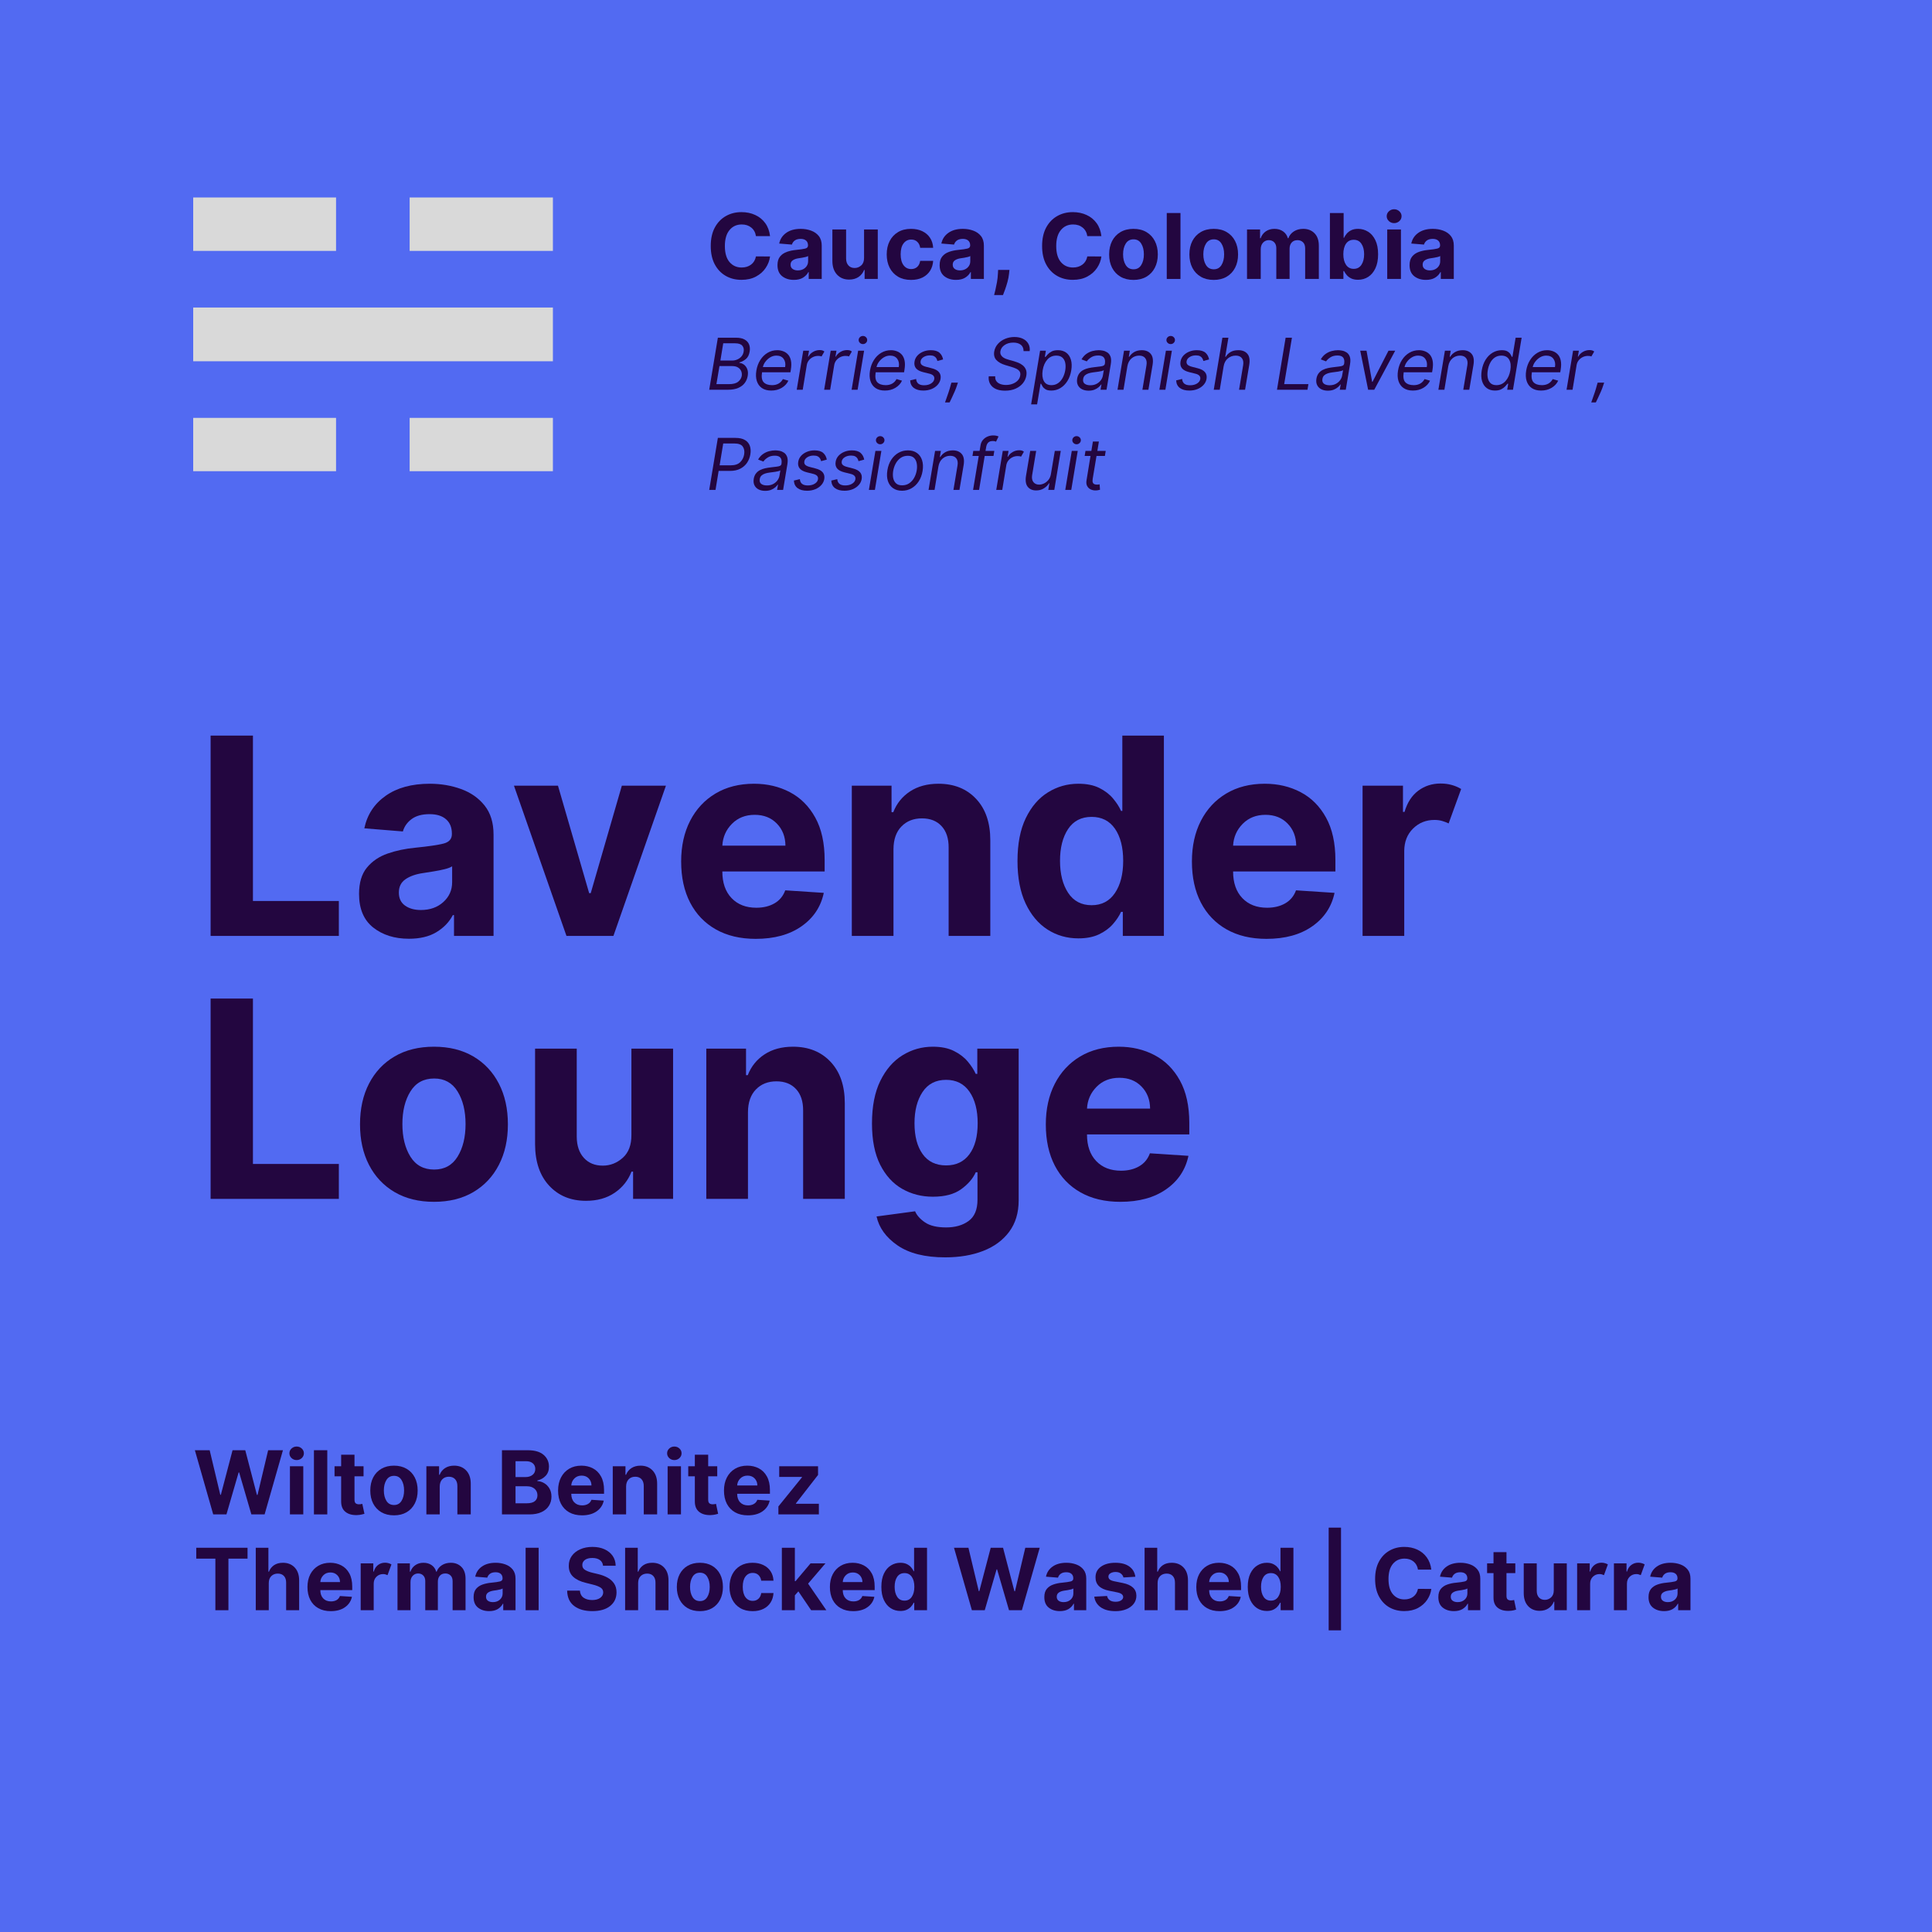 <svg xmlns="http://www.w3.org/2000/svg" xmlns:xlink="http://www.w3.org/1999/xlink" width="1080" zoomAndPan="magnify" viewBox="0 0 810 810" height="1080" preserveAspectRatio="xMidYMid meet" version="1.0"><defs><g/><clipPath id="9144652ada"><path d="M 81 82.797 L 232 82.797 L 232 197.547 L 81 197.547 Z M 81 82.797 " clip-rule="nonzero"/></clipPath></defs><rect x="-81" width="972" fill="#ffffff" y="-81" height="972" fill-opacity="1"/><rect x="-81" width="972" fill="#526af2" y="-81" height="972" fill-opacity="1"/><g clip-path="url(#9144652ada)"><path fill="#d9d9d9" d="M 80.828 105.188 L 80.828 82.66 L 140.895 82.66 L 140.895 105.188 Z M 171.742 105.188 L 171.742 82.66 L 231.809 82.66 L 231.809 105.188 Z M 80.828 151.453 L 80.828 128.93 L 231.809 128.93 L 231.809 151.453 Z M 80.828 197.723 L 80.828 175.199 L 140.895 175.199 L 140.895 197.723 Z M 171.742 197.723 L 171.742 175.199 L 231.809 175.199 L 231.809 197.723 Z M 171.742 197.723 " fill-opacity="1" fill-rule="nonzero"/></g><g fill="#230640" fill-opacity="1"><g transform="translate(81, 392.385)"><g><path d="M 7.297 0 L 7.297 -83.984 L 25.047 -83.984 L 25.047 -14.641 L 61.062 -14.641 L 61.062 0 Z M 7.297 0 "/></g></g></g><g fill="#230640" fill-opacity="1"><g transform="translate(146.516, 392.385)"><g><path d="M 24.938 1.188 C 18.914 1.188 13.922 -0.379 9.953 -3.516 C 5.992 -6.66 4.016 -11.352 4.016 -17.594 C 4.016 -22.289 5.117 -25.977 7.328 -28.656 C 9.547 -31.344 12.453 -33.305 16.047 -34.547 C 19.641 -35.785 23.516 -36.598 27.672 -36.984 C 33.141 -37.535 37.051 -38.109 39.406 -38.703 C 41.758 -39.305 42.938 -40.617 42.938 -42.641 L 42.938 -42.891 C 42.938 -45.484 42.117 -47.488 40.484 -48.906 C 38.859 -50.332 36.555 -51.047 33.578 -51.047 C 30.43 -51.047 27.93 -50.363 26.078 -49 C 24.223 -47.633 22.992 -45.898 22.391 -43.797 L 6.234 -45.109 C 7.43 -50.848 10.414 -55.395 15.188 -58.75 C 19.957 -62.113 26.117 -63.797 33.672 -63.797 C 38.336 -63.797 42.707 -63.055 46.781 -61.578 C 50.852 -60.109 54.141 -57.805 56.641 -54.672 C 59.148 -51.547 60.406 -47.484 60.406 -42.484 L 60.406 0 L 43.828 0 L 43.828 -8.734 L 43.344 -8.734 C 41.812 -5.805 39.52 -3.422 36.469 -1.578 C 33.426 0.266 29.582 1.188 24.938 1.188 Z M 29.938 -10.859 C 33.758 -10.859 36.898 -11.973 39.359 -14.203 C 41.816 -16.43 43.047 -19.203 43.047 -22.516 L 43.047 -29.188 C 42.367 -28.727 41.312 -28.32 39.875 -27.969 C 38.438 -27.613 36.906 -27.305 35.281 -27.047 C 33.656 -26.785 32.203 -26.555 30.922 -26.359 C 27.859 -25.922 25.391 -25.062 23.516 -23.781 C 21.641 -22.5 20.703 -20.629 20.703 -18.172 C 20.703 -15.766 21.57 -13.941 23.312 -12.703 C 25.051 -11.473 27.258 -10.859 29.938 -10.859 Z M 29.938 -10.859 "/></g></g></g><g fill="#230640" fill-opacity="1"><g transform="translate(213.509, 392.385)"><g><path d="M 65.688 -62.984 L 43.672 0 L 23.984 0 L 1.969 -62.984 L 20.422 -62.984 L 33.5 -17.922 L 34.156 -17.922 L 47.203 -62.984 Z M 65.688 -62.984 "/></g></g></g><g fill="#230640" fill-opacity="1"><g transform="translate(281.157, 392.385)"><g><path d="M 35.672 1.234 C 29.223 1.234 23.66 -0.082 18.984 -2.719 C 14.305 -5.363 10.707 -9.109 8.188 -13.953 C 5.676 -18.805 4.422 -24.555 4.422 -31.203 C 4.422 -37.68 5.676 -43.367 8.188 -48.266 C 10.707 -53.16 14.254 -56.973 18.828 -59.703 C 23.41 -62.43 28.797 -63.797 34.984 -63.797 C 40.523 -63.797 45.531 -62.617 50 -60.266 C 54.469 -57.922 58.016 -54.375 60.641 -49.625 C 63.266 -44.883 64.578 -38.945 64.578 -31.812 L 64.578 -27.016 L 21.688 -27.016 L 21.688 -26.984 C 21.688 -22.273 22.973 -18.566 25.547 -15.859 C 28.117 -13.16 31.586 -11.812 35.953 -11.812 C 38.879 -11.812 41.41 -12.426 43.547 -13.656 C 45.68 -14.883 47.188 -16.703 48.062 -19.109 L 64.219 -18.047 C 62.988 -12.191 59.867 -7.516 54.859 -4.016 C 49.859 -0.516 43.461 1.234 35.672 1.234 Z M 21.688 -37.844 L 48.141 -37.844 C 48.109 -41.594 46.906 -44.68 44.531 -47.109 C 42.156 -49.547 39.066 -50.766 35.266 -50.766 C 31.379 -50.766 28.191 -49.504 25.703 -46.984 C 23.223 -44.473 21.883 -41.426 21.688 -37.844 Z M 21.688 -37.844 "/></g></g></g><g fill="#230640" fill-opacity="1"><g transform="translate(350.158, 392.385)"><g><path d="M 24.438 -36.406 L 24.438 0 L 6.969 0 L 6.969 -62.984 L 23.625 -62.984 L 23.625 -51.875 L 24.359 -51.875 C 25.773 -55.531 28.113 -58.43 31.375 -60.578 C 34.645 -62.723 38.617 -63.797 43.297 -63.797 C 49.859 -63.797 55.117 -61.68 59.078 -57.453 C 63.047 -53.234 65.031 -47.453 65.031 -40.109 L 65.031 0 L 47.562 0 L 47.562 -36.984 C 47.594 -40.836 46.609 -43.848 44.609 -46.016 C 42.617 -48.191 39.875 -49.281 36.375 -49.281 C 32.844 -49.281 29.977 -48.148 27.781 -45.891 C 25.582 -43.641 24.469 -40.477 24.438 -36.406 Z M 24.438 -36.406 "/></g></g></g><g fill="#230640" fill-opacity="1"><g transform="translate(421.948, 392.385)"><g><path d="M 30.172 1.031 C 25.391 1.031 21.07 -0.203 17.219 -2.672 C 13.363 -5.148 10.301 -8.801 8.031 -13.625 C 5.77 -18.457 4.641 -24.383 4.641 -31.406 C 4.641 -38.625 5.805 -44.629 8.141 -49.422 C 10.473 -54.223 13.57 -57.816 17.438 -60.203 C 21.312 -62.598 25.547 -63.797 30.141 -63.797 C 33.66 -63.797 36.602 -63.203 38.969 -62.016 C 41.332 -60.828 43.242 -59.359 44.703 -57.609 C 46.172 -55.859 47.289 -54.125 48.062 -52.406 L 48.594 -52.406 L 48.594 -83.984 L 66.016 -83.984 L 66.016 0 L 48.797 0 L 48.797 -10.094 L 48.062 -10.094 C 47.27 -8.344 46.117 -6.613 44.609 -4.906 C 43.109 -3.195 41.176 -1.781 38.812 -0.656 C 36.445 0.469 33.566 1.031 30.172 1.031 Z M 35.719 -12.875 C 39.926 -12.875 43.18 -14.57 45.484 -17.969 C 47.797 -21.375 48.953 -25.879 48.953 -31.484 C 48.953 -37.117 47.805 -41.598 45.516 -44.922 C 43.223 -48.242 39.957 -49.906 35.719 -49.906 C 31.395 -49.906 28.102 -48.203 25.844 -44.797 C 23.594 -41.391 22.469 -36.953 22.469 -31.484 C 22.469 -25.992 23.602 -21.52 25.875 -18.062 C 28.145 -14.602 31.426 -12.875 35.719 -12.875 Z M 35.719 -12.875 "/></g></g></g><g fill="#230640" fill-opacity="1"><g transform="translate(495.295, 392.385)"><g><path d="M 35.672 1.234 C 29.223 1.234 23.66 -0.082 18.984 -2.719 C 14.305 -5.363 10.707 -9.109 8.188 -13.953 C 5.676 -18.805 4.422 -24.555 4.422 -31.203 C 4.422 -37.68 5.676 -43.367 8.188 -48.266 C 10.707 -53.16 14.254 -56.973 18.828 -59.703 C 23.41 -62.43 28.797 -63.797 34.984 -63.797 C 40.523 -63.797 45.531 -62.617 50 -60.266 C 54.469 -57.922 58.016 -54.375 60.641 -49.625 C 63.266 -44.883 64.578 -38.945 64.578 -31.812 L 64.578 -27.016 L 21.688 -27.016 L 21.688 -26.984 C 21.688 -22.273 22.973 -18.566 25.547 -15.859 C 28.117 -13.16 31.586 -11.812 35.953 -11.812 C 38.879 -11.812 41.41 -12.426 43.547 -13.656 C 45.68 -14.883 47.188 -16.703 48.062 -19.109 L 64.219 -18.047 C 62.988 -12.191 59.867 -7.516 54.859 -4.016 C 49.859 -0.516 43.461 1.234 35.672 1.234 Z M 21.688 -37.844 L 48.141 -37.844 C 48.109 -41.594 46.906 -44.68 44.531 -47.109 C 42.156 -49.547 39.066 -50.766 35.266 -50.766 C 31.379 -50.766 28.191 -49.504 25.703 -46.984 C 23.223 -44.473 21.883 -41.426 21.688 -37.844 Z M 21.688 -37.844 "/></g></g></g><g fill="#230640" fill-opacity="1"><g transform="translate(564.296, 392.385)"><g><path d="M 6.969 0 L 6.969 -62.984 L 23.906 -62.984 L 23.906 -52 L 24.562 -52 C 25.707 -55.906 27.625 -58.863 30.312 -60.875 C 33.008 -62.883 36.133 -63.891 39.688 -63.891 C 41.383 -63.891 42.957 -63.68 44.406 -63.266 C 45.852 -62.859 47.148 -62.301 48.297 -61.594 L 43.047 -47.156 C 42.234 -47.562 41.336 -47.906 40.359 -48.188 C 39.391 -48.477 38.305 -48.625 37.109 -48.625 C 33.578 -48.625 30.586 -47.422 28.141 -45.016 C 25.703 -42.617 24.469 -39.492 24.438 -35.641 L 24.438 0 Z M 6.969 0 "/></g></g></g><g fill="#230640" fill-opacity="1"><g transform="translate(613.793, 392.385)"><g/></g></g><g fill="#230640" fill-opacity="1"><g transform="translate(81, 502.635)"><g><path d="M 7.297 0 L 7.297 -83.984 L 25.047 -83.984 L 25.047 -14.641 L 61.062 -14.641 L 61.062 0 Z M 7.297 0 "/></g></g></g><g fill="#230640" fill-opacity="1"><g transform="translate(146.516, 502.635)"><g><path d="M 35.422 1.234 C 29.055 1.234 23.555 -0.125 18.922 -2.844 C 14.285 -5.57 10.707 -9.375 8.188 -14.25 C 5.676 -19.125 4.422 -24.789 4.422 -31.25 C 4.422 -37.75 5.676 -43.438 8.188 -48.312 C 10.707 -53.195 14.285 -57 18.922 -59.719 C 23.555 -62.438 29.055 -63.797 35.422 -63.797 C 41.797 -63.797 47.297 -62.438 51.922 -59.719 C 56.555 -57 60.129 -53.195 62.641 -48.312 C 65.16 -43.438 66.422 -37.75 66.422 -31.25 C 66.422 -24.789 65.16 -19.125 62.641 -14.25 C 60.129 -9.375 56.555 -5.57 51.922 -2.844 C 47.297 -0.125 41.797 1.234 35.422 1.234 Z M 35.516 -12.297 C 39.828 -12.297 43.098 -14.098 45.328 -17.703 C 47.555 -21.316 48.672 -25.875 48.672 -31.375 C 48.672 -36.863 47.555 -41.414 45.328 -45.031 C 43.098 -48.656 39.828 -50.469 35.516 -50.469 C 31.109 -50.469 27.785 -48.656 25.547 -45.031 C 23.305 -41.414 22.188 -36.863 22.188 -31.375 C 22.188 -25.875 23.305 -21.316 25.547 -17.703 C 27.785 -14.098 31.109 -12.297 35.516 -12.297 Z M 35.516 -12.297 "/></g></g></g><g fill="#230640" fill-opacity="1"><g transform="translate(217.363, 502.635)"><g><path d="M 47.359 -26.812 L 47.359 -62.984 L 64.828 -62.984 L 64.828 0 L 48.062 0 L 48.062 -11.438 L 47.406 -11.438 C 45.977 -7.75 43.617 -4.785 40.328 -2.547 C 37.035 -0.305 33.023 0.812 28.297 0.812 C 21.953 0.812 16.816 -1.297 12.891 -5.516 C 8.973 -9.734 7 -15.52 6.969 -22.875 L 6.969 -62.984 L 24.438 -62.984 L 24.438 -26 C 24.469 -22.281 25.469 -19.336 27.438 -17.172 C 29.406 -15.016 32.039 -13.938 35.344 -13.938 C 38.488 -13.938 41.285 -15.031 43.734 -17.219 C 46.18 -19.406 47.391 -22.602 47.359 -26.812 Z M 47.359 -26.812 "/></g></g></g><g fill="#230640" fill-opacity="1"><g transform="translate(289.152, 502.635)"><g><path d="M 24.438 -36.406 L 24.438 0 L 6.969 0 L 6.969 -62.984 L 23.625 -62.984 L 23.625 -51.875 L 24.359 -51.875 C 25.773 -55.531 28.113 -58.43 31.375 -60.578 C 34.645 -62.723 38.617 -63.797 43.297 -63.797 C 49.859 -63.797 55.117 -61.68 59.078 -57.453 C 63.047 -53.234 65.031 -47.453 65.031 -40.109 L 65.031 0 L 47.562 0 L 47.562 -36.984 C 47.594 -40.836 46.609 -43.848 44.609 -46.016 C 42.617 -48.191 39.875 -49.281 36.375 -49.281 C 32.844 -49.281 29.977 -48.148 27.781 -45.891 C 25.582 -43.641 24.469 -40.477 24.438 -36.406 Z M 24.438 -36.406 "/></g></g></g><g fill="#230640" fill-opacity="1"><g transform="translate(360.941, 502.635)"><g><path d="M 35.344 24.516 C 26.875 24.516 20.219 22.848 15.375 19.516 C 10.539 16.18 7.602 12.133 6.562 7.375 L 22.719 5.203 C 23.426 6.898 24.812 8.453 26.875 9.859 C 28.938 11.266 31.895 11.969 35.75 11.969 C 39.551 11.969 42.688 11.066 45.156 9.266 C 47.633 7.461 48.875 4.5 48.875 0.375 L 48.875 -11.156 L 48.141 -11.156 C 46.992 -8.551 44.969 -6.191 42.062 -4.078 C 39.164 -1.961 35.203 -0.906 30.172 -0.906 C 25.441 -0.906 21.145 -2.008 17.281 -4.219 C 13.414 -6.438 10.344 -9.812 8.062 -14.344 C 5.781 -18.883 4.641 -24.641 4.641 -31.609 C 4.641 -38.773 5.805 -44.734 8.141 -49.484 C 10.473 -54.242 13.57 -57.816 17.438 -60.203 C 21.312 -62.598 25.547 -63.797 30.141 -63.797 C 33.66 -63.797 36.609 -63.203 38.984 -62.016 C 41.367 -60.828 43.297 -59.359 44.766 -57.609 C 46.242 -55.859 47.367 -54.125 48.141 -52.406 L 48.797 -52.406 L 48.797 -62.984 L 66.141 -62.984 L 66.141 0.609 C 66.141 5.836 64.816 10.227 62.172 13.781 C 59.535 17.332 55.906 20.008 51.281 21.812 C 46.664 23.613 41.352 24.516 35.344 24.516 Z M 35.719 -14.031 C 39.926 -14.031 43.18 -15.586 45.484 -18.703 C 47.797 -21.816 48.953 -26.148 48.953 -31.703 C 48.953 -37.223 47.805 -41.633 45.516 -44.938 C 43.223 -48.25 39.957 -49.906 35.719 -49.906 C 31.395 -49.906 28.102 -48.207 25.844 -44.812 C 23.594 -41.426 22.469 -37.055 22.469 -31.703 C 22.469 -26.254 23.602 -21.945 25.875 -18.781 C 28.145 -15.613 31.426 -14.031 35.719 -14.031 Z M 35.719 -14.031 "/></g></g></g><g fill="#230640" fill-opacity="1"><g transform="translate(434.042, 502.635)"><g><path d="M 35.672 1.234 C 29.223 1.234 23.66 -0.082 18.984 -2.719 C 14.305 -5.363 10.707 -9.109 8.188 -13.953 C 5.676 -18.805 4.422 -24.555 4.422 -31.203 C 4.422 -37.68 5.676 -43.367 8.188 -48.266 C 10.707 -53.16 14.254 -56.973 18.828 -59.703 C 23.41 -62.43 28.797 -63.797 34.984 -63.797 C 40.523 -63.797 45.531 -62.617 50 -60.266 C 54.469 -57.922 58.016 -54.375 60.641 -49.625 C 63.266 -44.883 64.578 -38.945 64.578 -31.812 L 64.578 -27.016 L 21.688 -27.016 L 21.688 -26.984 C 21.688 -22.273 22.973 -18.566 25.547 -15.859 C 28.117 -13.16 31.586 -11.812 35.953 -11.812 C 38.879 -11.812 41.41 -12.426 43.547 -13.656 C 45.68 -14.883 47.188 -16.703 48.062 -19.109 L 64.219 -18.047 C 62.988 -12.191 59.867 -7.516 54.859 -4.016 C 49.859 -0.516 43.461 1.234 35.672 1.234 Z M 21.688 -37.844 L 48.141 -37.844 C 48.109 -41.594 46.906 -44.68 44.531 -47.109 C 42.156 -49.547 39.066 -50.766 35.266 -50.766 C 31.379 -50.766 28.191 -49.504 25.703 -46.984 C 23.223 -44.473 21.883 -41.426 21.688 -37.844 Z M 21.688 -37.844 "/></g></g></g><g fill="#230640" fill-opacity="1"><g transform="translate(81, 634.921)"><g><path d="M 8.391 0 L 0.703 -26.906 L 6.906 -26.906 L 11.359 -8.219 L 11.594 -8.219 L 16.5 -26.906 L 21.828 -26.906 L 26.719 -8.172 L 26.969 -8.172 L 31.422 -26.906 L 37.625 -26.906 L 29.938 0 L 24.391 0 L 19.266 -17.594 L 19.047 -17.594 L 13.938 0 Z M 8.391 0 "/></g></g></g><g fill="#230640" fill-opacity="1"><g transform="translate(119.323, 634.921)"><g><path d="M 2.234 0 L 2.234 -20.188 L 7.828 -20.188 L 7.828 0 Z M 5.047 -22.781 C 4.223 -22.781 3.508 -23.055 2.906 -23.609 C 2.312 -24.172 2.016 -24.844 2.016 -25.625 C 2.016 -26.406 2.312 -27.07 2.906 -27.625 C 3.508 -28.176 4.223 -28.453 5.047 -28.453 C 5.879 -28.453 6.594 -28.176 7.188 -27.625 C 7.781 -27.07 8.078 -26.406 8.078 -25.625 C 8.078 -24.844 7.781 -24.172 7.188 -23.609 C 6.594 -23.055 5.879 -22.781 5.047 -22.781 Z M 5.047 -22.781 "/></g></g></g><g fill="#230640" fill-opacity="1"><g transform="translate(129.387, 634.921)"><g><path d="M 7.828 -26.906 L 7.828 0 L 2.234 0 L 2.234 -26.906 Z M 7.828 -26.906 "/></g></g></g><g fill="#230640" fill-opacity="1"><g transform="translate(139.45, 634.921)"><g><path d="M 12.969 -20.188 L 12.969 -15.984 L 9.172 -15.984 L 9.172 -6.203 C 9.172 -5.43 9.344 -4.91 9.688 -4.641 C 10.039 -4.367 10.5 -4.234 11.062 -4.234 C 11.32 -4.234 11.582 -4.254 11.844 -4.297 C 12.113 -4.348 12.316 -4.391 12.453 -4.422 L 13.344 -0.25 C 13.062 -0.164 12.664 -0.066 12.156 0.047 C 11.645 0.172 11.023 0.25 10.297 0.281 C 8.266 0.363 6.633 -0.078 5.406 -1.047 C 4.176 -2.016 3.566 -3.488 3.578 -5.469 L 3.578 -15.984 L 0.812 -15.984 L 0.812 -20.188 L 3.578 -20.188 L 3.578 -25.016 L 9.172 -25.016 L 9.172 -20.188 Z M 12.969 -20.188 "/></g></g></g><g fill="#230640" fill-opacity="1"><g transform="translate(153.823, 634.921)"><g><path d="M 11.359 0.391 C 9.316 0.391 7.551 -0.039 6.062 -0.906 C 4.582 -1.781 3.438 -3 2.625 -4.562 C 1.82 -6.125 1.422 -7.941 1.422 -10.016 C 1.422 -12.098 1.82 -13.922 2.625 -15.484 C 3.438 -17.047 4.582 -18.258 6.062 -19.125 C 7.551 -20 9.316 -20.438 11.359 -20.438 C 13.391 -20.438 15.148 -20 16.641 -19.125 C 18.129 -18.258 19.273 -17.047 20.078 -15.484 C 20.879 -13.922 21.281 -12.098 21.281 -10.016 C 21.281 -7.941 20.879 -6.125 20.078 -4.562 C 19.273 -3 18.129 -1.781 16.641 -0.906 C 15.148 -0.039 13.391 0.391 11.359 0.391 Z M 11.375 -3.938 C 12.758 -3.938 13.805 -4.516 14.516 -5.672 C 15.234 -6.828 15.594 -8.285 15.594 -10.047 C 15.594 -11.805 15.234 -13.266 14.516 -14.422 C 13.805 -15.586 12.758 -16.172 11.375 -16.172 C 9.969 -16.172 8.906 -15.586 8.188 -14.422 C 7.469 -13.266 7.109 -11.805 7.109 -10.047 C 7.109 -8.285 7.469 -6.828 8.188 -5.672 C 8.906 -4.516 9.969 -3.938 11.375 -3.938 Z M 11.375 -3.938 "/></g></g></g><g fill="#230640" fill-opacity="1"><g transform="translate(176.525, 634.921)"><g><path d="M 7.828 -11.672 L 7.828 0 L 2.234 0 L 2.234 -20.188 L 7.562 -20.188 L 7.562 -16.625 L 7.812 -16.625 C 8.258 -17.789 9.004 -18.719 10.047 -19.406 C 11.098 -20.094 12.375 -20.438 13.875 -20.438 C 15.977 -20.438 17.664 -19.758 18.938 -18.406 C 20.207 -17.062 20.844 -15.207 20.844 -12.844 L 20.844 0 L 15.234 0 L 15.234 -11.859 C 15.242 -13.086 14.93 -14.051 14.297 -14.75 C 13.66 -15.445 12.781 -15.797 11.656 -15.797 C 10.52 -15.797 9.598 -15.43 8.891 -14.703 C 8.191 -13.984 7.836 -12.973 7.828 -11.672 Z M 7.828 -11.672 "/></g></g></g><g fill="#230640" fill-opacity="1"><g transform="translate(199.529, 634.921)"><g/></g></g><g fill="#230640" fill-opacity="1"><g transform="translate(208.108, 634.921)"><g><path d="M 2.344 0 L 2.344 -26.906 L 13.109 -26.906 C 16.078 -26.906 18.305 -26.258 19.797 -24.969 C 21.297 -23.676 22.047 -22.023 22.047 -20.016 C 22.047 -18.43 21.582 -17.148 20.656 -16.172 C 19.738 -15.191 18.582 -14.547 17.188 -14.234 L 17.188 -13.969 C 18.207 -13.926 19.164 -13.633 20.062 -13.094 C 20.969 -12.562 21.695 -11.816 22.25 -10.859 C 22.812 -9.91 23.094 -8.77 23.094 -7.438 C 23.094 -6.008 22.738 -4.734 22.031 -3.609 C 21.332 -2.492 20.297 -1.613 18.922 -0.969 C 17.547 -0.32 15.848 0 13.828 0 Z M 8.031 -4.656 L 12.672 -4.656 C 14.266 -4.656 15.422 -4.957 16.141 -5.562 C 16.859 -6.176 17.219 -6.988 17.219 -8 C 17.219 -9.113 16.82 -10.023 16.031 -10.734 C 15.238 -11.441 14.16 -11.797 12.797 -11.797 L 8.031 -11.797 Z M 8.031 -15.656 L 12.25 -15.656 C 13.414 -15.656 14.383 -15.957 15.156 -16.562 C 15.926 -17.164 16.312 -18 16.312 -19.062 C 16.312 -20.039 15.969 -20.828 15.281 -21.422 C 14.594 -22.016 13.613 -22.312 12.344 -22.312 L 8.031 -22.312 Z M 8.031 -15.656 "/></g></g></g><g fill="#230640" fill-opacity="1"><g transform="translate(232.558, 634.921)"><g><path d="M 11.438 0.391 C 9.363 0.391 7.578 -0.031 6.078 -0.875 C 4.586 -1.719 3.438 -2.914 2.625 -4.469 C 1.82 -6.031 1.422 -7.875 1.422 -10 C 1.422 -12.07 1.82 -13.891 2.625 -15.453 C 3.438 -17.023 4.57 -18.25 6.031 -19.125 C 7.5 -20 9.223 -20.438 11.203 -20.438 C 12.984 -20.438 14.586 -20.062 16.016 -19.312 C 17.453 -18.562 18.586 -17.426 19.422 -15.906 C 20.266 -14.383 20.688 -12.484 20.688 -10.203 L 20.688 -8.656 L 6.953 -8.656 L 6.953 -8.641 C 6.953 -7.141 7.363 -5.953 8.188 -5.078 C 9.008 -4.211 10.117 -3.781 11.516 -3.781 C 12.453 -3.781 13.266 -3.977 13.953 -4.375 C 14.641 -4.77 15.125 -5.352 15.406 -6.125 L 20.578 -5.781 C 20.18 -3.906 19.18 -2.406 17.578 -1.281 C 15.973 -0.164 13.926 0.391 11.438 0.391 Z M 6.953 -12.125 L 15.422 -12.125 C 15.41 -13.32 15.023 -14.312 14.266 -15.094 C 13.504 -15.875 12.516 -16.266 11.297 -16.266 C 10.055 -16.266 9.035 -15.859 8.234 -15.047 C 7.441 -14.242 7.016 -13.27 6.953 -12.125 Z M 6.953 -12.125 "/></g></g></g><g fill="#230640" fill-opacity="1"><g transform="translate(254.669, 634.921)"><g><path d="M 7.828 -11.672 L 7.828 0 L 2.234 0 L 2.234 -20.188 L 7.562 -20.188 L 7.562 -16.625 L 7.812 -16.625 C 8.258 -17.789 9.004 -18.719 10.047 -19.406 C 11.098 -20.094 12.375 -20.438 13.875 -20.438 C 15.977 -20.438 17.664 -19.758 18.938 -18.406 C 20.207 -17.062 20.844 -15.207 20.844 -12.844 L 20.844 0 L 15.234 0 L 15.234 -11.859 C 15.242 -13.086 14.93 -14.051 14.297 -14.75 C 13.66 -15.445 12.781 -15.797 11.656 -15.797 C 10.52 -15.797 9.598 -15.43 8.891 -14.703 C 8.191 -13.984 7.836 -12.973 7.828 -11.672 Z M 7.828 -11.672 "/></g></g></g><g fill="#230640" fill-opacity="1"><g transform="translate(277.673, 634.921)"><g><path d="M 2.234 0 L 2.234 -20.188 L 7.828 -20.188 L 7.828 0 Z M 5.047 -22.781 C 4.223 -22.781 3.508 -23.055 2.906 -23.609 C 2.312 -24.172 2.016 -24.844 2.016 -25.625 C 2.016 -26.406 2.312 -27.07 2.906 -27.625 C 3.508 -28.176 4.223 -28.453 5.047 -28.453 C 5.879 -28.453 6.594 -28.176 7.188 -27.625 C 7.781 -27.07 8.078 -26.406 8.078 -25.625 C 8.078 -24.844 7.781 -24.172 7.188 -23.609 C 6.594 -23.055 5.879 -22.781 5.047 -22.781 Z M 5.047 -22.781 "/></g></g></g><g fill="#230640" fill-opacity="1"><g transform="translate(287.737, 634.921)"><g><path d="M 12.969 -20.188 L 12.969 -15.984 L 9.172 -15.984 L 9.172 -6.203 C 9.172 -5.43 9.344 -4.91 9.688 -4.641 C 10.039 -4.367 10.5 -4.234 11.062 -4.234 C 11.32 -4.234 11.582 -4.254 11.844 -4.297 C 12.113 -4.348 12.316 -4.391 12.453 -4.422 L 13.344 -0.25 C 13.062 -0.164 12.664 -0.066 12.156 0.047 C 11.645 0.172 11.023 0.25 10.297 0.281 C 8.266 0.363 6.633 -0.078 5.406 -1.047 C 4.176 -2.016 3.566 -3.488 3.578 -5.469 L 3.578 -15.984 L 0.812 -15.984 L 0.812 -20.188 L 3.578 -20.188 L 3.578 -25.016 L 9.172 -25.016 L 9.172 -20.188 Z M 12.969 -20.188 "/></g></g></g><g fill="#230640" fill-opacity="1"><g transform="translate(302.109, 634.921)"><g><path d="M 11.438 0.391 C 9.363 0.391 7.578 -0.031 6.078 -0.875 C 4.586 -1.719 3.438 -2.914 2.625 -4.469 C 1.82 -6.031 1.422 -7.875 1.422 -10 C 1.422 -12.07 1.82 -13.891 2.625 -15.453 C 3.438 -17.023 4.57 -18.25 6.031 -19.125 C 7.5 -20 9.223 -20.438 11.203 -20.438 C 12.984 -20.438 14.586 -20.062 16.016 -19.312 C 17.453 -18.562 18.586 -17.426 19.422 -15.906 C 20.266 -14.383 20.688 -12.484 20.688 -10.203 L 20.688 -8.656 L 6.953 -8.656 L 6.953 -8.641 C 6.953 -7.141 7.363 -5.953 8.188 -5.078 C 9.008 -4.211 10.117 -3.781 11.516 -3.781 C 12.453 -3.781 13.266 -3.977 13.953 -4.375 C 14.641 -4.77 15.125 -5.352 15.406 -6.125 L 20.578 -5.781 C 20.18 -3.906 19.18 -2.406 17.578 -1.281 C 15.973 -0.164 13.926 0.391 11.438 0.391 Z M 6.953 -12.125 L 15.422 -12.125 C 15.41 -13.32 15.023 -14.312 14.266 -15.094 C 13.504 -15.875 12.516 -16.266 11.297 -16.266 C 10.055 -16.266 9.035 -15.859 8.234 -15.047 C 7.441 -14.242 7.016 -13.27 6.953 -12.125 Z M 6.953 -12.125 "/></g></g></g><g fill="#230640" fill-opacity="1"><g transform="translate(324.22, 634.921)"><g><path d="M 2.125 0 L 2.125 -3.344 L 12.016 -15.562 L 12.016 -15.719 L 2.469 -15.719 L 2.469 -20.188 L 18.75 -20.188 L 18.75 -16.547 L 9.469 -4.609 L 9.469 -4.469 L 19.094 -4.469 L 19.094 0 Z M 2.125 0 "/></g></g></g><g fill="#230640" fill-opacity="1"><g transform="translate(345.375, 634.921)"><g/></g></g><g fill="#230640" fill-opacity="1"><g transform="translate(353.954, 634.921)"><g/></g></g><g fill="#230640" fill-opacity="1"><g transform="translate(81, 675.092)"><g><path d="M 1.281 -21.625 L 1.281 -26.188 L 22.781 -26.188 L 22.781 -21.625 L 14.766 -21.625 L 14.766 0 L 9.297 0 L 9.297 -21.625 Z M 1.281 -21.625 "/></g></g></g><g fill="#230640" fill-opacity="1"><g transform="translate(105.06, 675.092)"><g><path d="M 7.625 -11.359 L 7.625 0 L 2.172 0 L 2.172 -26.188 L 7.469 -26.188 L 7.469 -16.172 L 7.703 -16.172 C 8.148 -17.328 8.863 -18.234 9.844 -18.891 C 10.832 -19.555 12.07 -19.891 13.562 -19.891 C 15.602 -19.891 17.242 -19.234 18.484 -17.922 C 19.734 -16.609 20.359 -14.801 20.359 -12.5 L 20.359 0 L 14.906 0 L 14.906 -11.531 C 14.914 -12.738 14.609 -13.676 13.984 -14.344 C 13.367 -15.02 12.508 -15.359 11.406 -15.359 C 10.289 -15.359 9.379 -15.004 8.672 -14.297 C 7.973 -13.598 7.625 -12.617 7.625 -11.359 Z M 7.625 -11.359 "/></g></g></g><g fill="#230640" fill-opacity="1"><g transform="translate(127.534, 675.092)"><g><path d="M 11.125 0.391 C 9.113 0.391 7.379 -0.02 5.922 -0.844 C 4.461 -1.664 3.336 -2.832 2.547 -4.344 C 1.766 -5.863 1.375 -7.66 1.375 -9.734 C 1.375 -11.754 1.766 -13.523 2.547 -15.047 C 3.336 -16.566 4.445 -17.754 5.875 -18.609 C 7.301 -19.461 8.977 -19.891 10.906 -19.891 C 12.633 -19.891 14.195 -19.52 15.594 -18.781 C 16.988 -18.051 18.094 -16.945 18.906 -15.469 C 19.727 -13.988 20.141 -12.141 20.141 -9.922 L 20.141 -8.422 L 6.766 -8.422 L 6.766 -8.406 C 6.766 -6.945 7.164 -5.797 7.969 -4.953 C 8.77 -4.109 9.852 -3.688 11.219 -3.688 C 12.125 -3.688 12.91 -3.875 13.578 -4.25 C 14.242 -4.633 14.711 -5.203 14.984 -5.953 L 20.016 -5.625 C 19.629 -3.801 18.656 -2.344 17.094 -1.25 C 15.539 -0.156 13.551 0.391 11.125 0.391 Z M 6.766 -11.797 L 15.016 -11.797 C 15.004 -12.961 14.625 -13.926 13.875 -14.688 C 13.133 -15.445 12.176 -15.828 11 -15.828 C 9.781 -15.828 8.785 -15.43 8.016 -14.641 C 7.242 -13.859 6.828 -12.91 6.766 -11.797 Z M 6.766 -11.797 "/></g></g></g><g fill="#230640" fill-opacity="1"><g transform="translate(149.05, 675.092)"><g><path d="M 2.172 0 L 2.172 -19.641 L 7.453 -19.641 L 7.453 -16.203 L 7.656 -16.203 C 8.008 -17.422 8.609 -18.344 9.453 -18.969 C 10.297 -19.602 11.27 -19.922 12.375 -19.922 C 12.906 -19.922 13.395 -19.852 13.844 -19.719 C 14.289 -19.594 14.695 -19.422 15.062 -19.203 L 13.422 -14.703 C 13.172 -14.828 12.891 -14.93 12.578 -15.016 C 12.273 -15.109 11.938 -15.156 11.562 -15.156 C 10.469 -15.156 9.535 -14.781 8.766 -14.031 C 8.004 -13.281 7.625 -12.305 7.625 -11.109 L 7.625 0 Z M 2.172 0 "/></g></g></g><g fill="#230640" fill-opacity="1"><g transform="translate(164.48, 675.092)"><g><path d="M 2.172 0 L 2.172 -19.641 L 7.359 -19.641 L 7.359 -16.172 L 7.594 -16.172 C 8 -17.328 8.68 -18.234 9.641 -18.891 C 10.598 -19.555 11.738 -19.891 13.062 -19.891 C 14.406 -19.891 15.551 -19.555 16.5 -18.891 C 17.445 -18.223 18.078 -17.316 18.391 -16.172 L 18.594 -16.172 C 19 -17.297 19.727 -18.195 20.781 -18.875 C 21.832 -19.551 23.078 -19.891 24.516 -19.891 C 26.348 -19.891 27.836 -19.305 28.984 -18.141 C 30.129 -16.984 30.703 -15.336 30.703 -13.203 L 30.703 0 L 25.281 0 L 25.281 -12.125 C 25.281 -13.219 24.988 -14.035 24.406 -14.578 C 23.82 -15.129 23.098 -15.406 22.234 -15.406 C 21.242 -15.406 20.473 -15.086 19.922 -14.453 C 19.367 -13.828 19.094 -13.004 19.094 -11.984 L 19.094 0 L 13.812 0 L 13.812 -12.25 C 13.812 -13.207 13.535 -13.973 12.984 -14.547 C 12.43 -15.117 11.707 -15.406 10.812 -15.406 C 9.906 -15.406 9.145 -15.07 8.531 -14.406 C 7.926 -13.75 7.625 -12.875 7.625 -11.781 L 7.625 0 Z M 2.172 0 "/></g></g></g><g fill="#230640" fill-opacity="1"><g transform="translate(197.31, 675.092)"><g><path d="M 7.766 0.375 C 5.891 0.375 4.332 -0.113 3.094 -1.094 C 1.863 -2.07 1.25 -3.535 1.25 -5.484 C 1.25 -6.953 1.594 -8.102 2.281 -8.938 C 2.977 -9.77 3.883 -10.379 5 -10.766 C 6.125 -11.16 7.332 -11.414 8.625 -11.531 C 10.332 -11.695 11.551 -11.875 12.281 -12.062 C 13.02 -12.25 13.391 -12.66 13.391 -13.297 L 13.391 -13.375 C 13.391 -14.188 13.133 -14.812 12.625 -15.25 C 12.113 -15.695 11.395 -15.922 10.469 -15.922 C 9.488 -15.922 8.707 -15.707 8.125 -15.281 C 7.551 -14.852 7.172 -14.312 6.984 -13.656 L 1.938 -14.062 C 2.312 -15.852 3.242 -17.27 4.734 -18.312 C 6.223 -19.363 8.145 -19.891 10.5 -19.891 C 11.957 -19.891 13.316 -19.66 14.578 -19.203 C 15.848 -18.742 16.875 -18.023 17.656 -17.047 C 18.438 -16.066 18.828 -14.801 18.828 -13.25 L 18.828 0 L 13.672 0 L 13.672 -2.719 L 13.516 -2.719 C 13.035 -1.812 12.32 -1.066 11.375 -0.484 C 10.426 0.086 9.223 0.375 7.766 0.375 Z M 9.328 -3.391 C 10.523 -3.391 11.504 -3.734 12.266 -4.422 C 13.035 -5.117 13.422 -5.984 13.422 -7.016 L 13.422 -9.109 C 13.211 -8.961 12.883 -8.832 12.438 -8.719 C 11.988 -8.602 11.508 -8.504 11 -8.422 C 10.488 -8.348 10.035 -8.281 9.641 -8.219 C 8.68 -8.082 7.91 -7.812 7.328 -7.406 C 6.742 -7.008 6.453 -6.426 6.453 -5.656 C 6.453 -4.906 6.723 -4.336 7.266 -3.953 C 7.805 -3.578 8.492 -3.391 9.328 -3.391 Z M 9.328 -3.391 "/></g></g></g><g fill="#230640" fill-opacity="1"><g transform="translate(218.199, 675.092)"><g><path d="M 7.625 -26.188 L 7.625 0 L 2.172 0 L 2.172 -26.188 Z M 7.625 -26.188 "/></g></g></g><g fill="#230640" fill-opacity="1"><g transform="translate(227.992, 675.092)"><g/></g></g><g fill="#230640" fill-opacity="1"><g transform="translate(236.34, 675.092)"><g><path d="M 16.484 -18.656 C 16.379 -19.688 15.938 -20.484 15.156 -21.047 C 14.375 -21.617 13.32 -21.906 12 -21.906 C 10.645 -21.906 9.602 -21.629 8.875 -21.078 C 8.156 -20.523 7.797 -19.828 7.797 -18.984 C 7.773 -18.047 8.176 -17.336 9 -16.859 C 9.82 -16.379 10.801 -16.004 11.938 -15.734 L 14.297 -15.172 C 15.805 -14.828 17.148 -14.332 18.328 -13.688 C 19.516 -13.039 20.445 -12.207 21.125 -11.188 C 21.801 -10.176 22.141 -8.941 22.141 -7.484 C 22.129 -5.086 21.227 -3.176 19.438 -1.75 C 17.656 -0.332 15.172 0.375 11.984 0.375 C 8.797 0.375 6.254 -0.348 4.359 -1.797 C 2.473 -3.242 1.5 -5.383 1.438 -8.219 L 6.781 -8.219 C 6.875 -6.906 7.391 -5.914 8.328 -5.25 C 9.273 -4.594 10.473 -4.266 11.922 -4.266 C 13.328 -4.266 14.445 -4.562 15.281 -5.156 C 16.125 -5.758 16.551 -6.535 16.562 -7.484 C 16.551 -8.379 16.16 -9.062 15.391 -9.531 C 14.617 -10.008 13.523 -10.422 12.109 -10.766 L 9.25 -11.484 C 7.039 -12.004 5.297 -12.836 4.016 -13.984 C 2.742 -15.141 2.113 -16.68 2.125 -18.609 C 2.113 -20.191 2.535 -21.578 3.391 -22.766 C 4.242 -23.961 5.422 -24.891 6.922 -25.547 C 8.422 -26.211 10.129 -26.547 12.047 -26.547 C 13.984 -26.547 15.676 -26.211 17.125 -25.547 C 18.582 -24.879 19.719 -23.953 20.531 -22.766 C 21.344 -21.578 21.758 -20.207 21.781 -18.656 Z M 16.484 -18.656 "/></g></g></g><g fill="#230640" fill-opacity="1"><g transform="translate(259.914, 675.092)"><g><path d="M 7.625 -11.359 L 7.625 0 L 2.172 0 L 2.172 -26.188 L 7.469 -26.188 L 7.469 -16.172 L 7.703 -16.172 C 8.148 -17.328 8.863 -18.234 9.844 -18.891 C 10.832 -19.555 12.07 -19.891 13.562 -19.891 C 15.602 -19.891 17.242 -19.234 18.484 -17.922 C 19.734 -16.609 20.359 -14.801 20.359 -12.5 L 20.359 0 L 14.906 0 L 14.906 -11.531 C 14.914 -12.738 14.609 -13.676 13.984 -14.344 C 13.367 -15.02 12.508 -15.359 11.406 -15.359 C 10.289 -15.359 9.379 -15.004 8.672 -14.297 C 7.973 -13.598 7.625 -12.617 7.625 -11.359 Z M 7.625 -11.359 "/></g></g></g><g fill="#230640" fill-opacity="1"><g transform="translate(282.388, 675.092)"><g><path d="M 11.047 0.391 C 9.055 0.391 7.336 -0.031 5.891 -0.875 C 4.453 -1.727 3.336 -2.914 2.547 -4.438 C 1.766 -5.957 1.375 -7.723 1.375 -9.734 C 1.375 -11.766 1.766 -13.539 2.547 -15.062 C 3.336 -16.582 4.453 -17.766 5.891 -18.609 C 7.336 -19.461 9.055 -19.891 11.047 -19.891 C 13.035 -19.891 14.75 -19.461 16.188 -18.609 C 17.633 -17.766 18.75 -16.582 19.531 -15.062 C 20.312 -13.539 20.703 -11.766 20.703 -9.734 C 20.703 -7.723 20.312 -5.957 19.531 -4.438 C 18.75 -2.914 17.633 -1.727 16.188 -0.875 C 14.75 -0.031 13.035 0.391 11.047 0.391 Z M 11.078 -3.828 C 12.422 -3.828 13.438 -4.391 14.125 -5.516 C 14.82 -6.641 15.172 -8.062 15.172 -9.781 C 15.172 -11.488 14.82 -12.906 14.125 -14.031 C 13.438 -15.164 12.422 -15.734 11.078 -15.734 C 9.703 -15.734 8.664 -15.164 7.969 -14.031 C 7.27 -12.906 6.922 -11.488 6.922 -9.781 C 6.922 -8.062 7.27 -6.641 7.969 -5.516 C 8.664 -4.391 9.703 -3.828 11.078 -3.828 Z M 11.078 -3.828 "/></g></g></g><g fill="#230640" fill-opacity="1"><g transform="translate(304.479, 675.092)"><g><path d="M 11.047 0.391 C 9.035 0.391 7.305 -0.035 5.859 -0.891 C 4.41 -1.754 3.301 -2.945 2.531 -4.469 C 1.758 -6 1.375 -7.754 1.375 -9.734 C 1.375 -11.754 1.766 -13.523 2.547 -15.047 C 3.328 -16.566 4.438 -17.754 5.875 -18.609 C 7.32 -19.461 9.035 -19.891 11.016 -19.891 C 12.734 -19.891 14.238 -19.578 15.531 -18.953 C 16.82 -18.336 17.836 -17.469 18.578 -16.344 C 19.328 -15.219 19.738 -13.895 19.812 -12.375 L 14.672 -12.375 C 14.523 -13.352 14.145 -14.141 13.531 -14.734 C 12.914 -15.336 12.109 -15.641 11.109 -15.641 C 9.848 -15.641 8.832 -15.133 8.062 -14.125 C 7.301 -13.113 6.922 -11.676 6.922 -9.812 C 6.922 -7.938 7.301 -6.484 8.062 -5.453 C 8.82 -4.43 9.836 -3.922 11.109 -3.922 C 12.047 -3.922 12.832 -4.203 13.469 -4.766 C 14.113 -5.336 14.516 -6.148 14.672 -7.203 L 19.812 -7.203 C 19.727 -5.703 19.32 -4.379 18.594 -3.234 C 17.863 -2.086 16.859 -1.195 15.578 -0.562 C 14.305 0.07 12.797 0.391 11.047 0.391 Z M 11.047 0.391 "/></g></g></g><g fill="#230640" fill-opacity="1"><g transform="translate(325.624, 675.092)"><g><path d="M 2.172 0 L 2.172 -26.188 L 7.625 -26.188 L 7.625 -12.188 L 7.906 -12.188 L 14.203 -19.641 L 20.453 -19.641 L 13.172 -11.141 L 20.828 0 L 14.453 0 L 9.094 -7.906 L 7.625 -6.234 L 7.625 0 Z M 2.172 0 "/></g></g></g><g fill="#230640" fill-opacity="1"><g transform="translate(346.565, 675.092)"><g><path d="M 11.125 0.391 C 9.113 0.391 7.379 -0.02 5.922 -0.844 C 4.461 -1.664 3.336 -2.832 2.547 -4.344 C 1.766 -5.863 1.375 -7.66 1.375 -9.734 C 1.375 -11.754 1.766 -13.523 2.547 -15.047 C 3.336 -16.566 4.445 -17.754 5.875 -18.609 C 7.301 -19.461 8.977 -19.891 10.906 -19.891 C 12.633 -19.891 14.195 -19.52 15.594 -18.781 C 16.988 -18.051 18.094 -16.945 18.906 -15.469 C 19.727 -13.988 20.141 -12.141 20.141 -9.922 L 20.141 -8.422 L 6.766 -8.422 L 6.766 -8.406 C 6.766 -6.945 7.164 -5.797 7.969 -4.953 C 8.77 -4.109 9.852 -3.688 11.219 -3.688 C 12.125 -3.688 12.91 -3.875 13.578 -4.25 C 14.242 -4.633 14.711 -5.203 14.984 -5.953 L 20.016 -5.625 C 19.629 -3.801 18.656 -2.344 17.094 -1.25 C 15.539 -0.156 13.551 0.391 11.125 0.391 Z M 6.766 -11.797 L 15.016 -11.797 C 15.004 -12.961 14.625 -13.926 13.875 -14.688 C 13.133 -15.445 12.176 -15.828 11 -15.828 C 9.781 -15.828 8.785 -15.43 8.016 -14.641 C 7.242 -13.859 6.828 -12.91 6.766 -11.797 Z M 6.766 -11.797 "/></g></g></g><g fill="#230640" fill-opacity="1"><g transform="translate(368.08, 675.092)"><g><path d="M 9.406 0.312 C 7.914 0.312 6.566 -0.07 5.359 -0.844 C 4.16 -1.613 3.207 -2.75 2.5 -4.25 C 1.789 -5.75 1.438 -7.598 1.438 -9.797 C 1.438 -12.047 1.801 -13.914 2.531 -15.406 C 3.258 -16.906 4.227 -18.023 5.438 -18.766 C 6.645 -19.516 7.961 -19.891 9.391 -19.891 C 10.492 -19.891 11.41 -19.703 12.141 -19.328 C 12.879 -18.961 13.477 -18.504 13.938 -17.953 C 14.395 -17.41 14.742 -16.875 14.984 -16.344 L 15.156 -16.344 L 15.156 -26.188 L 20.578 -26.188 L 20.578 0 L 15.219 0 L 15.219 -3.141 L 14.984 -3.141 C 14.734 -2.598 14.375 -2.062 13.906 -1.531 C 13.438 -1 12.832 -0.555 12.094 -0.203 C 11.363 0.141 10.469 0.312 9.406 0.312 Z M 11.141 -4.016 C 12.453 -4.016 13.469 -4.547 14.188 -5.609 C 14.906 -6.672 15.266 -8.07 15.266 -9.812 C 15.266 -11.57 14.906 -12.969 14.188 -14 C 13.469 -15.039 12.453 -15.562 11.141 -15.562 C 9.785 -15.562 8.754 -15.031 8.047 -13.969 C 7.348 -12.906 7 -11.52 7 -9.812 C 7 -8.102 7.352 -6.707 8.062 -5.625 C 8.77 -4.551 9.797 -4.016 11.141 -4.016 Z M 11.141 -4.016 "/></g></g></g><g fill="#230640" fill-opacity="1"><g transform="translate(390.951, 675.092)"><g/></g></g><g fill="#230640" fill-opacity="1"><g transform="translate(399.299, 675.092)"><g><path d="M 8.172 0 L 0.672 -26.188 L 6.719 -26.188 L 11.062 -7.984 L 11.281 -7.984 L 16.062 -26.188 L 21.234 -26.188 L 26 -7.953 L 26.234 -7.953 L 30.562 -26.188 L 36.609 -26.188 L 29.125 0 L 23.734 0 L 18.734 -17.125 L 18.531 -17.125 L 13.562 0 Z M 8.172 0 "/></g></g></g><g fill="#230640" fill-opacity="1"><g transform="translate(436.59, 675.092)"><g><path d="M 7.766 0.375 C 5.891 0.375 4.332 -0.113 3.094 -1.094 C 1.863 -2.07 1.25 -3.535 1.25 -5.484 C 1.25 -6.953 1.594 -8.102 2.281 -8.938 C 2.977 -9.77 3.883 -10.379 5 -10.766 C 6.125 -11.16 7.332 -11.414 8.625 -11.531 C 10.332 -11.695 11.551 -11.875 12.281 -12.062 C 13.02 -12.25 13.391 -12.66 13.391 -13.297 L 13.391 -13.375 C 13.391 -14.188 13.133 -14.812 12.625 -15.25 C 12.113 -15.695 11.395 -15.922 10.469 -15.922 C 9.488 -15.922 8.707 -15.707 8.125 -15.281 C 7.551 -14.852 7.172 -14.312 6.984 -13.656 L 1.938 -14.062 C 2.312 -15.852 3.242 -17.27 4.734 -18.312 C 6.223 -19.363 8.145 -19.891 10.5 -19.891 C 11.957 -19.891 13.316 -19.66 14.578 -19.203 C 15.848 -18.742 16.875 -18.023 17.656 -17.047 C 18.438 -16.066 18.828 -14.801 18.828 -13.25 L 18.828 0 L 13.672 0 L 13.672 -2.719 L 13.516 -2.719 C 13.035 -1.812 12.32 -1.066 11.375 -0.484 C 10.426 0.086 9.223 0.375 7.766 0.375 Z M 9.328 -3.391 C 10.523 -3.391 11.504 -3.734 12.266 -4.422 C 13.035 -5.117 13.422 -5.984 13.422 -7.016 L 13.422 -9.109 C 13.211 -8.961 12.883 -8.832 12.438 -8.719 C 11.988 -8.602 11.508 -8.504 11 -8.422 C 10.488 -8.348 10.035 -8.281 9.641 -8.219 C 8.68 -8.082 7.91 -7.812 7.328 -7.406 C 6.742 -7.008 6.453 -6.426 6.453 -5.656 C 6.453 -4.906 6.723 -4.336 7.266 -3.953 C 7.805 -3.578 8.492 -3.391 9.328 -3.391 Z M 9.328 -3.391 "/></g></g></g><g fill="#230640" fill-opacity="1"><g transform="translate(457.48, 675.092)"><g><path d="M 18.516 -14.031 L 13.531 -13.734 C 13.395 -14.359 13.047 -14.895 12.484 -15.344 C 11.93 -15.801 11.18 -16.031 10.234 -16.031 C 9.391 -16.031 8.676 -15.852 8.094 -15.5 C 7.508 -15.145 7.223 -14.676 7.234 -14.094 C 7.223 -13.625 7.406 -13.223 7.781 -12.891 C 8.164 -12.566 8.816 -12.312 9.734 -12.125 L 13.281 -11.406 C 17.062 -10.625 18.953 -8.848 18.953 -6.078 C 18.953 -4.797 18.578 -3.664 17.828 -2.688 C 17.078 -1.719 16.047 -0.961 14.734 -0.422 C 13.422 0.117 11.914 0.391 10.219 0.391 C 7.613 0.391 5.539 -0.148 4 -1.234 C 2.457 -2.328 1.555 -3.812 1.297 -5.688 L 6.656 -5.969 C 6.832 -5.164 7.227 -4.562 7.844 -4.156 C 8.457 -3.75 9.254 -3.547 10.234 -3.547 C 11.18 -3.547 11.945 -3.734 12.531 -4.109 C 13.113 -4.484 13.41 -4.957 13.422 -5.531 C 13.398 -6.508 12.562 -7.16 10.906 -7.484 L 7.5 -8.172 C 3.695 -8.93 1.805 -10.801 1.828 -13.781 C 1.816 -15.676 2.57 -17.164 4.094 -18.25 C 5.613 -19.344 7.633 -19.891 10.156 -19.891 C 12.633 -19.891 14.586 -19.363 16.016 -18.312 C 17.441 -17.27 18.273 -15.844 18.516 -14.031 Z M 18.516 -14.031 "/></g></g></g><g fill="#230640" fill-opacity="1"><g transform="translate(477.704, 675.092)"><g><path d="M 7.625 -11.359 L 7.625 0 L 2.172 0 L 2.172 -26.188 L 7.469 -26.188 L 7.469 -16.172 L 7.703 -16.172 C 8.148 -17.328 8.863 -18.234 9.844 -18.891 C 10.832 -19.555 12.07 -19.891 13.562 -19.891 C 15.602 -19.891 17.242 -19.234 18.484 -17.922 C 19.734 -16.609 20.359 -14.801 20.359 -12.5 L 20.359 0 L 14.906 0 L 14.906 -11.531 C 14.914 -12.738 14.609 -13.676 13.984 -14.344 C 13.367 -15.02 12.508 -15.359 11.406 -15.359 C 10.289 -15.359 9.379 -15.004 8.672 -14.297 C 7.973 -13.598 7.625 -12.617 7.625 -11.359 Z M 7.625 -11.359 "/></g></g></g><g fill="#230640" fill-opacity="1"><g transform="translate(500.179, 675.092)"><g><path d="M 11.125 0.391 C 9.113 0.391 7.379 -0.02 5.922 -0.844 C 4.461 -1.664 3.336 -2.832 2.547 -4.344 C 1.766 -5.863 1.375 -7.66 1.375 -9.734 C 1.375 -11.754 1.766 -13.523 2.547 -15.047 C 3.336 -16.566 4.445 -17.754 5.875 -18.609 C 7.301 -19.461 8.977 -19.891 10.906 -19.891 C 12.633 -19.891 14.195 -19.52 15.594 -18.781 C 16.988 -18.051 18.094 -16.945 18.906 -15.469 C 19.727 -13.988 20.141 -12.141 20.141 -9.922 L 20.141 -8.422 L 6.766 -8.422 L 6.766 -8.406 C 6.766 -6.945 7.164 -5.797 7.969 -4.953 C 8.77 -4.109 9.852 -3.688 11.219 -3.688 C 12.125 -3.688 12.91 -3.875 13.578 -4.25 C 14.242 -4.633 14.711 -5.203 14.984 -5.953 L 20.016 -5.625 C 19.629 -3.801 18.656 -2.344 17.094 -1.25 C 15.539 -0.156 13.551 0.391 11.125 0.391 Z M 6.766 -11.797 L 15.016 -11.797 C 15.004 -12.961 14.625 -13.926 13.875 -14.688 C 13.133 -15.445 12.176 -15.828 11 -15.828 C 9.781 -15.828 8.785 -15.43 8.016 -14.641 C 7.242 -13.859 6.828 -12.91 6.766 -11.797 Z M 6.766 -11.797 "/></g></g></g><g fill="#230640" fill-opacity="1"><g transform="translate(521.694, 675.092)"><g><path d="M 9.406 0.312 C 7.914 0.312 6.566 -0.07 5.359 -0.844 C 4.16 -1.613 3.207 -2.75 2.5 -4.25 C 1.789 -5.75 1.438 -7.598 1.438 -9.797 C 1.438 -12.047 1.801 -13.914 2.531 -15.406 C 3.258 -16.906 4.227 -18.023 5.438 -18.766 C 6.645 -19.516 7.961 -19.891 9.391 -19.891 C 10.492 -19.891 11.41 -19.703 12.141 -19.328 C 12.879 -18.961 13.477 -18.504 13.938 -17.953 C 14.395 -17.41 14.742 -16.875 14.984 -16.344 L 15.156 -16.344 L 15.156 -26.188 L 20.578 -26.188 L 20.578 0 L 15.219 0 L 15.219 -3.141 L 14.984 -3.141 C 14.734 -2.598 14.375 -2.062 13.906 -1.531 C 13.438 -1 12.832 -0.555 12.094 -0.203 C 11.363 0.141 10.469 0.312 9.406 0.312 Z M 11.141 -4.016 C 12.453 -4.016 13.469 -4.547 14.188 -5.609 C 14.906 -6.672 15.266 -8.07 15.266 -9.812 C 15.266 -11.57 14.906 -12.969 14.188 -14 C 13.469 -15.039 12.453 -15.562 11.141 -15.562 C 9.785 -15.562 8.754 -15.031 8.047 -13.969 C 7.348 -12.906 7 -11.52 7 -9.812 C 7 -8.102 7.352 -6.707 8.062 -5.625 C 8.77 -4.551 9.797 -4.016 11.141 -4.016 Z M 11.141 -4.016 "/></g></g></g><g fill="#230640" fill-opacity="1"><g transform="translate(544.565, 675.092)"><g/></g></g><g fill="#230640" fill-opacity="1"><g transform="translate(552.913, 675.092)"><g><path d="M 9.312 -34.625 L 9.312 8.438 L 4.141 8.438 L 4.141 -34.625 Z M 9.312 -34.625 "/></g></g></g><g fill="#230640" fill-opacity="1"><g transform="translate(566.362, 675.092)"><g/></g></g><g fill="#230640" fill-opacity="1"><g transform="translate(574.71, 675.092)"><g><path d="M 25.375 -17.016 L 19.781 -17.016 C 19.562 -18.453 18.945 -19.582 17.938 -20.406 C 16.926 -21.227 15.66 -21.641 14.141 -21.641 C 12.109 -21.641 10.477 -20.895 9.25 -19.406 C 8.031 -17.926 7.422 -15.82 7.422 -13.094 C 7.422 -10.289 8.035 -8.16 9.266 -6.703 C 10.504 -5.254 12.113 -4.531 14.094 -4.531 C 15.57 -4.531 16.82 -4.914 17.844 -5.688 C 18.863 -6.469 19.508 -7.555 19.781 -8.953 L 25.375 -8.922 C 25.176 -7.316 24.602 -5.805 23.656 -4.391 C 22.719 -2.984 21.438 -1.836 19.812 -0.953 C 18.188 -0.078 16.254 0.359 14.016 0.359 C 11.68 0.359 9.594 -0.164 7.75 -1.219 C 5.914 -2.281 4.469 -3.812 3.406 -5.812 C 2.344 -7.82 1.812 -10.25 1.812 -13.094 C 1.812 -15.945 2.348 -18.375 3.422 -20.375 C 4.492 -22.375 5.953 -23.898 7.797 -24.953 C 9.641 -26.016 11.711 -26.547 14.016 -26.547 C 16.035 -26.547 17.852 -26.172 19.469 -25.422 C 21.094 -24.672 22.422 -23.586 23.453 -22.172 C 24.492 -20.754 25.133 -19.035 25.375 -17.016 Z M 25.375 -17.016 "/></g></g></g><g fill="#230640" fill-opacity="1"><g transform="translate(601.787, 675.092)"><g><path d="M 7.766 0.375 C 5.891 0.375 4.332 -0.113 3.094 -1.094 C 1.863 -2.07 1.25 -3.535 1.25 -5.484 C 1.25 -6.953 1.594 -8.102 2.281 -8.938 C 2.977 -9.77 3.883 -10.379 5 -10.766 C 6.125 -11.16 7.332 -11.414 8.625 -11.531 C 10.332 -11.695 11.551 -11.875 12.281 -12.062 C 13.02 -12.25 13.391 -12.66 13.391 -13.297 L 13.391 -13.375 C 13.391 -14.188 13.133 -14.812 12.625 -15.25 C 12.113 -15.695 11.395 -15.922 10.469 -15.922 C 9.488 -15.922 8.707 -15.707 8.125 -15.281 C 7.551 -14.852 7.172 -14.312 6.984 -13.656 L 1.938 -14.062 C 2.312 -15.852 3.242 -17.27 4.734 -18.312 C 6.223 -19.363 8.145 -19.891 10.5 -19.891 C 11.957 -19.891 13.316 -19.66 14.578 -19.203 C 15.848 -18.742 16.875 -18.023 17.656 -17.047 C 18.438 -16.066 18.828 -14.801 18.828 -13.25 L 18.828 0 L 13.672 0 L 13.672 -2.719 L 13.516 -2.719 C 13.035 -1.812 12.32 -1.066 11.375 -0.484 C 10.426 0.086 9.223 0.375 7.766 0.375 Z M 9.328 -3.391 C 10.523 -3.391 11.504 -3.734 12.266 -4.422 C 13.035 -5.117 13.422 -5.984 13.422 -7.016 L 13.422 -9.109 C 13.211 -8.961 12.883 -8.832 12.438 -8.719 C 11.988 -8.602 11.508 -8.504 11 -8.422 C 10.488 -8.348 10.035 -8.281 9.641 -8.219 C 8.68 -8.082 7.91 -7.812 7.328 -7.406 C 6.742 -7.008 6.453 -6.426 6.453 -5.656 C 6.453 -4.906 6.723 -4.336 7.266 -3.953 C 7.805 -3.578 8.492 -3.391 9.328 -3.391 Z M 9.328 -3.391 "/></g></g></g><g fill="#230640" fill-opacity="1"><g transform="translate(622.676, 675.092)"><g><path d="M 12.625 -19.641 L 12.625 -15.547 L 8.922 -15.547 L 8.922 -6.031 C 8.922 -5.281 9.094 -4.77 9.438 -4.5 C 9.781 -4.238 10.223 -4.109 10.766 -4.109 C 11.016 -4.109 11.27 -4.129 11.531 -4.172 C 11.789 -4.223 11.988 -4.266 12.125 -4.297 L 12.969 -0.25 C 12.695 -0.156 12.312 -0.051 11.812 0.062 C 11.32 0.176 10.723 0.242 10.016 0.266 C 8.047 0.348 6.461 -0.078 5.266 -1.016 C 4.066 -1.953 3.473 -3.383 3.484 -5.312 L 3.484 -15.547 L 0.797 -15.547 L 0.797 -19.641 L 3.484 -19.641 L 3.484 -24.344 L 8.922 -24.344 L 8.922 -19.641 Z M 12.625 -19.641 "/></g></g></g><g fill="#230640" fill-opacity="1"><g transform="translate(636.662, 675.092)"><g><path d="M 14.766 -8.359 L 14.766 -19.641 L 20.219 -19.641 L 20.219 0 L 14.984 0 L 14.984 -3.562 L 14.781 -3.562 C 14.332 -2.414 13.594 -1.492 12.562 -0.797 C 11.539 -0.098 10.297 0.25 8.828 0.25 C 6.848 0.25 5.242 -0.406 4.016 -1.719 C 2.797 -3.031 2.18 -4.836 2.172 -7.141 L 2.172 -19.641 L 7.625 -19.641 L 7.625 -8.109 C 7.625 -6.941 7.93 -6.02 8.547 -5.344 C 9.16 -4.676 9.984 -4.344 11.016 -4.344 C 11.992 -4.344 12.863 -4.68 13.625 -5.359 C 14.395 -6.047 14.773 -7.047 14.766 -8.359 Z M 14.766 -8.359 "/></g></g></g><g fill="#230640" fill-opacity="1"><g transform="translate(659.047, 675.092)"><g><path d="M 2.172 0 L 2.172 -19.641 L 7.453 -19.641 L 7.453 -16.203 L 7.656 -16.203 C 8.008 -17.422 8.609 -18.344 9.453 -18.969 C 10.297 -19.602 11.27 -19.922 12.375 -19.922 C 12.906 -19.922 13.395 -19.852 13.844 -19.719 C 14.289 -19.594 14.695 -19.422 15.062 -19.203 L 13.422 -14.703 C 13.172 -14.828 12.891 -14.93 12.578 -15.016 C 12.273 -15.109 11.938 -15.156 11.562 -15.156 C 10.469 -15.156 9.535 -14.781 8.766 -14.031 C 8.004 -13.281 7.625 -12.305 7.625 -11.109 L 7.625 0 Z M 2.172 0 "/></g></g></g><g fill="#230640" fill-opacity="1"><g transform="translate(674.477, 675.092)"><g><path d="M 2.172 0 L 2.172 -19.641 L 7.453 -19.641 L 7.453 -16.203 L 7.656 -16.203 C 8.008 -17.422 8.609 -18.344 9.453 -18.969 C 10.297 -19.602 11.27 -19.922 12.375 -19.922 C 12.906 -19.922 13.395 -19.852 13.844 -19.719 C 14.289 -19.594 14.695 -19.422 15.062 -19.203 L 13.422 -14.703 C 13.172 -14.828 12.891 -14.93 12.578 -15.016 C 12.273 -15.109 11.938 -15.156 11.562 -15.156 C 10.469 -15.156 9.535 -14.781 8.766 -14.031 C 8.004 -13.281 7.625 -12.305 7.625 -11.109 L 7.625 0 Z M 2.172 0 "/></g></g></g><g fill="#230640" fill-opacity="1"><g transform="translate(689.908, 675.092)"><g><path d="M 7.766 0.375 C 5.891 0.375 4.332 -0.113 3.094 -1.094 C 1.863 -2.07 1.25 -3.535 1.25 -5.484 C 1.25 -6.953 1.594 -8.102 2.281 -8.938 C 2.977 -9.77 3.883 -10.379 5 -10.766 C 6.125 -11.16 7.332 -11.414 8.625 -11.531 C 10.332 -11.695 11.551 -11.875 12.281 -12.062 C 13.02 -12.25 13.391 -12.66 13.391 -13.297 L 13.391 -13.375 C 13.391 -14.188 13.133 -14.812 12.625 -15.25 C 12.113 -15.695 11.395 -15.922 10.469 -15.922 C 9.488 -15.922 8.707 -15.707 8.125 -15.281 C 7.551 -14.852 7.172 -14.312 6.984 -13.656 L 1.938 -14.062 C 2.312 -15.852 3.242 -17.27 4.734 -18.312 C 6.223 -19.363 8.145 -19.891 10.5 -19.891 C 11.957 -19.891 13.316 -19.66 14.578 -19.203 C 15.848 -18.742 16.875 -18.023 17.656 -17.047 C 18.438 -16.066 18.828 -14.801 18.828 -13.25 L 18.828 0 L 13.672 0 L 13.672 -2.719 L 13.516 -2.719 C 13.035 -1.812 12.32 -1.066 11.375 -0.484 C 10.426 0.086 9.223 0.375 7.766 0.375 Z M 9.328 -3.391 C 10.523 -3.391 11.504 -3.734 12.266 -4.422 C 13.035 -5.117 13.422 -5.984 13.422 -7.016 L 13.422 -9.109 C 13.211 -8.961 12.883 -8.832 12.438 -8.719 C 11.988 -8.602 11.508 -8.504 11 -8.422 C 10.488 -8.348 10.035 -8.281 9.641 -8.219 C 8.68 -8.082 7.91 -7.812 7.328 -7.406 C 6.742 -7.008 6.453 -6.426 6.453 -5.656 C 6.453 -4.906 6.723 -4.336 7.266 -3.953 C 7.805 -3.578 8.492 -3.391 9.328 -3.391 Z M 9.328 -3.391 "/></g></g></g><g fill="#230640" fill-opacity="1"><g transform="translate(296.062, 116.95)"><g><path d="M 26.781 -17.953 L 20.875 -17.953 C 20.645 -19.473 19.992 -20.664 18.922 -21.531 C 17.859 -22.406 16.523 -22.844 14.922 -22.844 C 12.785 -22.844 11.07 -22.055 9.781 -20.484 C 8.488 -18.922 7.844 -16.695 7.844 -13.812 C 7.844 -10.863 8.488 -8.625 9.781 -7.094 C 11.082 -5.562 12.785 -4.797 14.891 -4.797 C 16.441 -4.797 17.754 -5.203 18.828 -6.016 C 19.91 -6.828 20.594 -7.973 20.875 -9.453 L 26.781 -9.422 C 26.57 -7.723 25.969 -6.129 24.969 -4.641 C 23.977 -3.148 22.625 -1.941 20.906 -1.016 C 19.195 -0.086 17.16 0.375 14.797 0.375 C 12.328 0.375 10.125 -0.18 8.188 -1.297 C 6.25 -2.41 4.719 -4.023 3.594 -6.141 C 2.477 -8.254 1.922 -10.812 1.922 -13.812 C 1.922 -16.832 2.484 -19.398 3.609 -21.516 C 4.742 -23.629 6.281 -25.238 8.219 -26.344 C 10.164 -27.457 12.359 -28.016 14.797 -28.016 C 16.922 -28.016 18.836 -27.617 20.547 -26.828 C 22.266 -26.047 23.672 -24.906 24.766 -23.406 C 25.859 -21.906 26.531 -20.086 26.781 -17.953 Z M 26.781 -17.953 "/></g></g></g><g fill="#230640" fill-opacity="1"><g transform="translate(324.637, 116.95)"><g><path d="M 8.203 0.391 C 6.223 0.391 4.582 -0.125 3.281 -1.156 C 1.977 -2.195 1.328 -3.738 1.328 -5.781 C 1.328 -7.332 1.691 -8.547 2.422 -9.422 C 3.148 -10.305 4.102 -10.953 5.281 -11.359 C 6.469 -11.773 7.742 -12.047 9.109 -12.172 C 10.91 -12.348 12.195 -12.535 12.969 -12.734 C 13.738 -12.93 14.125 -13.363 14.125 -14.031 L 14.125 -14.109 C 14.125 -14.961 13.852 -15.625 13.312 -16.094 C 12.781 -16.562 12.023 -16.797 11.047 -16.797 C 10.016 -16.797 9.191 -16.57 8.578 -16.125 C 7.973 -15.676 7.57 -15.102 7.375 -14.406 L 2.047 -14.844 C 2.441 -16.727 3.426 -18.223 5 -19.328 C 6.57 -20.441 8.598 -21 11.078 -21 C 12.617 -21 14.055 -20.754 15.391 -20.266 C 16.734 -19.785 17.816 -19.031 18.641 -18 C 19.461 -16.969 19.875 -15.629 19.875 -13.984 L 19.875 0 L 14.422 0 L 14.422 -2.875 L 14.266 -2.875 C 13.754 -1.914 13 -1.129 12 -0.516 C 11 0.086 9.734 0.391 8.203 0.391 Z M 9.844 -3.578 C 11.102 -3.578 12.141 -3.941 12.953 -4.672 C 13.766 -5.41 14.172 -6.32 14.172 -7.406 L 14.172 -9.609 C 13.941 -9.453 13.594 -9.316 13.125 -9.203 C 12.656 -9.086 12.148 -8.984 11.609 -8.891 C 11.078 -8.805 10.598 -8.734 10.172 -8.672 C 9.16 -8.523 8.348 -8.238 7.734 -7.812 C 7.117 -7.395 6.812 -6.785 6.812 -5.984 C 6.812 -5.191 7.098 -4.594 7.672 -4.188 C 8.242 -3.781 8.969 -3.578 9.844 -3.578 Z M 9.844 -3.578 "/></g></g></g><g fill="#230640" fill-opacity="1"><g transform="translate(346.683, 116.95)"><g><path d="M 15.578 -8.828 L 15.578 -20.734 L 21.328 -20.734 L 21.328 0 L 15.812 0 L 15.812 -3.766 L 15.594 -3.766 C 15.125 -2.547 14.348 -1.566 13.266 -0.828 C 12.18 -0.098 10.863 0.266 9.312 0.266 C 7.227 0.266 5.539 -0.426 4.25 -1.812 C 2.957 -3.207 2.305 -5.113 2.297 -7.531 L 2.297 -20.734 L 8.047 -20.734 L 8.047 -8.562 C 8.055 -7.332 8.383 -6.363 9.031 -5.656 C 9.676 -4.945 10.539 -4.594 11.625 -4.594 C 12.664 -4.594 13.586 -4.953 14.391 -5.672 C 15.191 -6.391 15.586 -7.441 15.578 -8.828 Z M 15.578 -8.828 "/></g></g></g><g fill="#230640" fill-opacity="1"><g transform="translate(370.306, 116.95)"><g><path d="M 11.656 0.406 C 9.531 0.406 7.707 -0.047 6.188 -0.953 C 4.664 -1.859 3.492 -3.113 2.672 -4.719 C 1.859 -6.332 1.453 -8.188 1.453 -10.281 C 1.453 -12.406 1.863 -14.27 2.688 -15.875 C 3.508 -17.477 4.68 -18.734 6.203 -19.641 C 7.723 -20.547 9.531 -21 11.625 -21 C 13.438 -21 15.023 -20.672 16.391 -20.016 C 17.754 -19.359 18.828 -18.438 19.609 -17.25 C 20.398 -16.062 20.836 -14.664 20.922 -13.062 L 15.484 -13.062 C 15.336 -14.094 14.938 -14.926 14.281 -15.562 C 13.633 -16.195 12.781 -16.516 11.719 -16.516 C 10.395 -16.516 9.328 -15.977 8.516 -14.906 C 7.703 -13.844 7.297 -12.328 7.297 -10.359 C 7.297 -8.379 7.695 -6.848 8.5 -5.766 C 9.312 -4.68 10.383 -4.141 11.719 -4.141 C 12.707 -4.141 13.539 -4.438 14.219 -5.031 C 14.895 -5.633 15.316 -6.488 15.484 -7.594 L 20.922 -7.594 C 20.828 -6.008 20.395 -4.613 19.625 -3.406 C 18.852 -2.207 17.789 -1.27 16.438 -0.594 C 15.094 0.07 13.5 0.406 11.656 0.406 Z M 11.656 0.406 "/></g></g></g><g fill="#230640" fill-opacity="1"><g transform="translate(392.621, 116.95)"><g><path d="M 8.203 0.391 C 6.223 0.391 4.582 -0.125 3.281 -1.156 C 1.977 -2.195 1.328 -3.738 1.328 -5.781 C 1.328 -7.332 1.691 -8.547 2.422 -9.422 C 3.148 -10.305 4.102 -10.953 5.281 -11.359 C 6.469 -11.773 7.742 -12.047 9.109 -12.172 C 10.91 -12.348 12.195 -12.535 12.969 -12.734 C 13.738 -12.93 14.125 -13.363 14.125 -14.031 L 14.125 -14.109 C 14.125 -14.961 13.852 -15.625 13.312 -16.094 C 12.781 -16.562 12.023 -16.797 11.047 -16.797 C 10.016 -16.797 9.191 -16.57 8.578 -16.125 C 7.973 -15.676 7.57 -15.102 7.375 -14.406 L 2.047 -14.844 C 2.441 -16.727 3.426 -18.223 5 -19.328 C 6.57 -20.441 8.598 -21 11.078 -21 C 12.617 -21 14.055 -20.754 15.391 -20.266 C 16.734 -19.785 17.816 -19.031 18.641 -18 C 19.461 -16.969 19.875 -15.629 19.875 -13.984 L 19.875 0 L 14.422 0 L 14.422 -2.875 L 14.266 -2.875 C 13.754 -1.914 13 -1.129 12 -0.516 C 11 0.086 9.734 0.391 8.203 0.391 Z M 9.844 -3.578 C 11.102 -3.578 12.141 -3.941 12.953 -4.672 C 13.766 -5.41 14.172 -6.32 14.172 -7.406 L 14.172 -9.609 C 13.941 -9.453 13.594 -9.316 13.125 -9.203 C 12.656 -9.086 12.148 -8.984 11.609 -8.891 C 11.078 -8.805 10.598 -8.734 10.172 -8.672 C 9.16 -8.523 8.348 -8.238 7.734 -7.812 C 7.117 -7.395 6.812 -6.785 6.812 -5.984 C 6.812 -5.191 7.098 -4.594 7.672 -4.188 C 8.242 -3.781 8.969 -3.578 9.844 -3.578 Z M 9.844 -3.578 "/></g></g></g><g fill="#230640" fill-opacity="1"><g transform="translate(414.666, 116.95)"><g><path d="M 8.547 -3.781 L 8.391 -2.297 C 8.273 -1.109 8.051 0.07 7.719 1.25 C 7.395 2.438 7.055 3.508 6.703 4.469 C 6.348 5.438 6.062 6.195 5.844 6.75 L 2.125 6.75 C 2.258 6.219 2.441 5.477 2.672 4.531 C 2.898 3.582 3.117 2.516 3.328 1.328 C 3.535 0.148 3.664 -1.047 3.719 -2.266 L 3.797 -3.781 Z M 8.547 -3.781 "/></g></g></g><g fill="#230640" fill-opacity="1"><g transform="translate(426.175, 116.95)"><g/></g></g><g fill="#230640" fill-opacity="1"><g transform="translate(434.984, 116.95)"><g><path d="M 26.781 -17.953 L 20.875 -17.953 C 20.645 -19.473 19.992 -20.664 18.922 -21.531 C 17.859 -22.406 16.523 -22.844 14.922 -22.844 C 12.785 -22.844 11.07 -22.055 9.781 -20.484 C 8.488 -18.922 7.844 -16.695 7.844 -13.812 C 7.844 -10.863 8.488 -8.625 9.781 -7.094 C 11.082 -5.562 12.785 -4.797 14.891 -4.797 C 16.441 -4.797 17.754 -5.203 18.828 -6.016 C 19.91 -6.828 20.594 -7.973 20.875 -9.453 L 26.781 -9.422 C 26.57 -7.723 25.969 -6.129 24.969 -4.641 C 23.977 -3.148 22.625 -1.941 20.906 -1.016 C 19.195 -0.086 17.16 0.375 14.797 0.375 C 12.328 0.375 10.125 -0.18 8.188 -1.297 C 6.25 -2.41 4.719 -4.023 3.594 -6.141 C 2.477 -8.254 1.922 -10.812 1.922 -13.812 C 1.922 -16.832 2.484 -19.398 3.609 -21.516 C 4.742 -23.629 6.281 -25.238 8.219 -26.344 C 10.164 -27.457 12.359 -28.016 14.797 -28.016 C 16.922 -28.016 18.836 -27.617 20.547 -26.828 C 22.266 -26.047 23.672 -24.906 24.766 -23.406 C 25.859 -21.906 26.531 -20.086 26.781 -17.953 Z M 26.781 -17.953 "/></g></g></g><g fill="#230640" fill-opacity="1"><g transform="translate(463.559, 116.95)"><g><path d="M 11.656 0.406 C 9.562 0.406 7.75 -0.039 6.219 -0.938 C 4.695 -1.832 3.52 -3.082 2.688 -4.688 C 1.863 -6.289 1.453 -8.156 1.453 -10.281 C 1.453 -12.426 1.863 -14.301 2.688 -15.906 C 3.52 -17.508 4.695 -18.758 6.219 -19.656 C 7.75 -20.551 9.562 -21 11.656 -21 C 13.75 -21 15.555 -20.551 17.078 -19.656 C 18.609 -18.758 19.785 -17.508 20.609 -15.906 C 21.441 -14.301 21.859 -12.426 21.859 -10.281 C 21.859 -8.156 21.441 -6.289 20.609 -4.688 C 19.785 -3.082 18.609 -1.832 17.078 -0.938 C 15.555 -0.039 13.75 0.406 11.656 0.406 Z M 11.688 -4.047 C 13.102 -4.047 14.176 -4.641 14.906 -5.828 C 15.645 -7.016 16.016 -8.516 16.016 -10.328 C 16.016 -12.129 15.645 -13.625 14.906 -14.812 C 14.176 -16.008 13.102 -16.609 11.688 -16.609 C 10.238 -16.609 9.145 -16.008 8.406 -14.812 C 7.664 -13.625 7.297 -12.129 7.297 -10.328 C 7.297 -8.516 7.664 -7.016 8.406 -5.828 C 9.145 -4.641 10.238 -4.047 11.688 -4.047 Z M 11.688 -4.047 "/></g></g></g><g fill="#230640" fill-opacity="1"><g transform="translate(486.873, 116.95)"><g><path d="M 8.047 -27.641 L 8.047 0 L 2.297 0 L 2.297 -27.641 Z M 8.047 -27.641 "/></g></g></g><g fill="#230640" fill-opacity="1"><g transform="translate(497.207, 116.95)"><g><path d="M 11.656 0.406 C 9.562 0.406 7.75 -0.039 6.219 -0.938 C 4.695 -1.832 3.52 -3.082 2.688 -4.688 C 1.863 -6.289 1.453 -8.156 1.453 -10.281 C 1.453 -12.426 1.863 -14.301 2.688 -15.906 C 3.52 -17.508 4.695 -18.758 6.219 -19.656 C 7.75 -20.551 9.562 -21 11.656 -21 C 13.75 -21 15.555 -20.551 17.078 -19.656 C 18.609 -18.758 19.785 -17.508 20.609 -15.906 C 21.441 -14.301 21.859 -12.426 21.859 -10.281 C 21.859 -8.156 21.441 -6.289 20.609 -4.688 C 19.785 -3.082 18.609 -1.832 17.078 -0.938 C 15.555 -0.039 13.75 0.406 11.656 0.406 Z M 11.688 -4.047 C 13.102 -4.047 14.176 -4.641 14.906 -5.828 C 15.645 -7.016 16.016 -8.516 16.016 -10.328 C 16.016 -12.129 15.645 -13.625 14.906 -14.812 C 14.176 -16.008 13.102 -16.609 11.688 -16.609 C 10.238 -16.609 9.145 -16.008 8.406 -14.812 C 7.664 -13.625 7.297 -12.129 7.297 -10.328 C 7.297 -8.516 7.664 -7.016 8.406 -5.828 C 9.145 -4.641 10.238 -4.047 11.688 -4.047 Z M 11.688 -4.047 "/></g></g></g><g fill="#230640" fill-opacity="1"><g transform="translate(520.521, 116.95)"><g><path d="M 2.297 0 L 2.297 -20.734 L 7.766 -20.734 L 7.766 -17.062 L 8.016 -17.062 C 8.441 -18.289 9.16 -19.254 10.172 -19.953 C 11.191 -20.648 12.398 -21 13.797 -21 C 15.211 -21 16.422 -20.645 17.422 -19.938 C 18.422 -19.227 19.086 -18.27 19.422 -17.062 L 19.641 -17.062 C 20.055 -18.25 20.816 -19.203 21.922 -19.922 C 23.035 -20.641 24.352 -21 25.875 -21 C 27.812 -21 29.383 -20.383 30.594 -19.156 C 31.801 -17.926 32.406 -16.188 32.406 -13.938 L 32.406 0 L 26.672 0 L 26.672 -12.812 C 26.672 -13.957 26.363 -14.816 25.75 -15.391 C 25.145 -15.973 24.383 -16.266 23.469 -16.266 C 22.426 -16.266 21.609 -15.93 21.016 -15.266 C 20.43 -14.598 20.141 -13.727 20.141 -12.656 L 20.141 0 L 14.578 0 L 14.578 -12.922 C 14.578 -13.941 14.285 -14.754 13.703 -15.359 C 13.117 -15.961 12.359 -16.266 11.422 -16.266 C 10.461 -16.266 9.66 -15.914 9.016 -15.219 C 8.367 -14.52 8.047 -13.594 8.047 -12.438 L 8.047 0 Z M 2.297 0 "/></g></g></g><g fill="#230640" fill-opacity="1"><g transform="translate(555.167, 116.95)"><g><path d="M 2.406 0 L 2.406 -27.641 L 8.156 -27.641 L 8.156 -17.25 L 8.328 -17.25 C 8.586 -17.812 8.953 -18.379 9.422 -18.953 C 9.898 -19.535 10.531 -20.02 11.312 -20.406 C 12.102 -20.801 13.07 -21 14.219 -21 C 15.738 -21 17.133 -20.602 18.406 -19.812 C 19.676 -19.031 20.691 -17.848 21.453 -16.266 C 22.223 -14.691 22.609 -12.719 22.609 -10.344 C 22.609 -8.031 22.234 -6.078 21.484 -4.484 C 20.742 -2.898 19.738 -1.695 18.469 -0.875 C 17.207 -0.062 15.785 0.344 14.203 0.344 C 13.086 0.344 12.141 0.16 11.359 -0.203 C 10.586 -0.578 9.957 -1.047 9.469 -1.609 C 8.977 -2.172 8.598 -2.738 8.328 -3.312 L 8.062 -3.312 L 8.062 0 Z M 8.031 -10.359 C 8.031 -8.516 8.41 -7.031 9.172 -5.906 C 9.93 -4.789 11.004 -4.234 12.391 -4.234 C 13.797 -4.234 14.875 -4.801 15.625 -5.938 C 16.375 -7.082 16.75 -8.555 16.75 -10.359 C 16.75 -12.16 16.375 -13.617 15.625 -14.734 C 14.883 -15.859 13.805 -16.422 12.391 -16.422 C 10.992 -16.422 9.914 -15.875 9.156 -14.781 C 8.406 -13.688 8.031 -12.211 8.031 -10.359 Z M 8.031 -10.359 "/></g></g></g><g fill="#230640" fill-opacity="1"><g transform="translate(579.303, 116.95)"><g><path d="M 2.297 0 L 2.297 -20.734 L 8.047 -20.734 L 8.047 0 Z M 5.188 -23.406 C 4.344 -23.406 3.613 -23.688 3 -24.25 C 2.383 -24.82 2.078 -25.508 2.078 -26.312 C 2.078 -27.113 2.383 -27.797 3 -28.359 C 3.613 -28.93 4.344 -29.219 5.188 -29.219 C 6.039 -29.219 6.773 -28.93 7.391 -28.359 C 8.004 -27.797 8.312 -27.113 8.312 -26.312 C 8.312 -25.508 8.004 -24.82 7.391 -24.25 C 6.773 -23.688 6.039 -23.406 5.188 -23.406 Z M 5.188 -23.406 "/></g></g></g><g fill="#230640" fill-opacity="1"><g transform="translate(589.638, 116.95)"><g><path d="M 8.203 0.391 C 6.223 0.391 4.582 -0.125 3.281 -1.156 C 1.977 -2.195 1.328 -3.738 1.328 -5.781 C 1.328 -7.332 1.691 -8.547 2.422 -9.422 C 3.148 -10.305 4.102 -10.953 5.281 -11.359 C 6.469 -11.773 7.742 -12.047 9.109 -12.172 C 10.91 -12.348 12.195 -12.535 12.969 -12.734 C 13.738 -12.93 14.125 -13.363 14.125 -14.031 L 14.125 -14.109 C 14.125 -14.961 13.852 -15.625 13.312 -16.094 C 12.781 -16.562 12.023 -16.797 11.047 -16.797 C 10.016 -16.797 9.191 -16.57 8.578 -16.125 C 7.973 -15.676 7.57 -15.102 7.375 -14.406 L 2.047 -14.844 C 2.441 -16.727 3.426 -18.223 5 -19.328 C 6.57 -20.441 8.598 -21 11.078 -21 C 12.617 -21 14.055 -20.754 15.391 -20.266 C 16.734 -19.785 17.816 -19.031 18.641 -18 C 19.461 -16.969 19.875 -15.629 19.875 -13.984 L 19.875 0 L 14.422 0 L 14.422 -2.875 L 14.266 -2.875 C 13.754 -1.914 13 -1.129 12 -0.516 C 11 0.086 9.734 0.391 8.203 0.391 Z M 9.844 -3.578 C 11.102 -3.578 12.141 -3.941 12.953 -4.672 C 13.766 -5.41 14.172 -6.32 14.172 -7.406 L 14.172 -9.609 C 13.941 -9.453 13.594 -9.316 13.125 -9.203 C 12.656 -9.086 12.148 -8.984 11.609 -8.891 C 11.078 -8.805 10.598 -8.734 10.172 -8.672 C 9.16 -8.523 8.348 -8.238 7.734 -7.812 C 7.117 -7.395 6.812 -6.785 6.812 -5.984 C 6.812 -5.191 7.098 -4.594 7.672 -4.188 C 8.242 -3.781 8.969 -3.578 9.844 -3.578 Z M 9.844 -3.578 "/></g></g></g><g fill="#230640" fill-opacity="1"><g transform="translate(296.062, 163.4)"><g><path d="M 1.281 0 L 4.906 -21.812 L 12.531 -21.812 C 14.051 -21.812 15.258 -21.551 16.156 -21.031 C 17.062 -20.508 17.68 -19.812 18.016 -18.938 C 18.348 -18.062 18.422 -17.086 18.234 -16.016 C 18.004 -14.609 17.477 -13.562 16.656 -12.875 C 15.832 -12.188 14.941 -11.719 13.984 -11.469 L 13.938 -11.25 C 14.594 -11.207 15.219 -10.973 15.812 -10.547 C 16.414 -10.117 16.879 -9.504 17.203 -8.703 C 17.535 -7.91 17.609 -6.941 17.422 -5.797 C 17.242 -4.703 16.832 -3.719 16.188 -2.844 C 15.539 -1.969 14.633 -1.273 13.469 -0.766 C 12.312 -0.254 10.875 0 9.156 0 Z M 4.297 -2.344 L 9.547 -2.344 C 11.273 -2.344 12.555 -2.676 13.391 -3.344 C 14.234 -4.02 14.742 -4.836 14.922 -5.797 C 15.023 -6.535 14.941 -7.219 14.672 -7.844 C 14.398 -8.477 13.945 -8.984 13.312 -9.359 C 12.688 -9.734 11.898 -9.922 10.953 -9.922 L 5.578 -9.922 Z M 5.969 -12.234 L 10.859 -12.234 C 11.66 -12.234 12.406 -12.391 13.094 -12.703 C 13.789 -13.016 14.375 -13.453 14.844 -14.016 C 15.312 -14.586 15.602 -15.254 15.719 -16.016 C 15.895 -16.984 15.703 -17.801 15.141 -18.469 C 14.586 -19.133 13.586 -19.469 12.141 -19.469 L 7.156 -19.469 Z M 5.969 -12.234 "/></g></g></g><g fill="#230640" fill-opacity="1"><g transform="translate(315.579, 163.4)"><g><path d="M 7.75 0.344 C 6.188 0.344 4.891 -0.004 3.859 -0.703 C 2.836 -1.41 2.125 -2.395 1.719 -3.656 C 1.32 -4.914 1.258 -6.379 1.531 -8.047 C 1.812 -9.723 2.363 -11.203 3.188 -12.484 C 4.008 -13.773 5.035 -14.781 6.266 -15.5 C 7.492 -16.219 8.844 -16.578 10.312 -16.578 C 11.164 -16.578 11.984 -16.43 12.766 -16.141 C 13.555 -15.859 14.238 -15.398 14.812 -14.766 C 15.395 -14.129 15.797 -13.289 16.016 -12.25 C 16.242 -11.207 16.234 -9.922 15.984 -8.391 L 15.812 -7.328 L 3.906 -7.328 C 3.602 -5.328 3.836 -3.926 4.609 -3.125 C 5.391 -2.32 6.566 -1.922 8.141 -1.922 C 9.148 -1.922 10.039 -2.133 10.812 -2.562 C 11.582 -2.988 12.195 -3.625 12.656 -4.469 L 14.953 -3.797 C 14.367 -2.555 13.441 -1.555 12.172 -0.797 C 10.898 -0.035 9.426 0.344 7.75 0.344 Z M 4.266 -9.5 L 13.594 -9.5 C 13.832 -10.883 13.625 -12.031 12.969 -12.938 C 12.312 -13.852 11.297 -14.312 9.922 -14.312 C 9.016 -14.312 8.16 -14.07 7.359 -13.594 C 6.555 -13.113 5.879 -12.504 5.328 -11.766 C 4.773 -11.035 4.422 -10.281 4.266 -9.5 Z M 4.266 -9.5 "/></g></g></g><g fill="#230640" fill-opacity="1"><g transform="translate(333.094, 163.4)"><g><path d="M 0.938 0 L 3.672 -16.359 L 6.094 -16.359 L 5.672 -13.891 L 5.844 -13.891 C 6.27 -14.703 6.91 -15.359 7.766 -15.859 C 8.629 -16.367 9.562 -16.625 10.562 -16.625 C 11.438 -16.625 12.094 -16.422 12.531 -16.016 L 11.328 -13.938 C 11.035 -14.102 10.566 -14.188 9.922 -14.188 C 9.129 -14.188 8.395 -14.02 7.719 -13.688 C 7.039 -13.352 6.473 -12.898 6.016 -12.328 C 5.566 -11.754 5.281 -11.098 5.156 -10.359 L 3.453 0 Z M 0.938 0 "/></g></g></g><g fill="#230640" fill-opacity="1"><g transform="translate(344.599, 163.4)"><g><path d="M 0.938 0 L 3.672 -16.359 L 6.094 -16.359 L 5.672 -13.891 L 5.844 -13.891 C 6.27 -14.703 6.91 -15.359 7.766 -15.859 C 8.629 -16.367 9.562 -16.625 10.562 -16.625 C 11.438 -16.625 12.094 -16.422 12.531 -16.016 L 11.328 -13.938 C 11.035 -14.102 10.566 -14.188 9.922 -14.188 C 9.129 -14.188 8.395 -14.02 7.719 -13.688 C 7.039 -13.352 6.473 -12.898 6.016 -12.328 C 5.566 -11.754 5.281 -11.098 5.156 -10.359 L 3.453 0 Z M 0.938 0 "/></g></g></g><g fill="#230640" fill-opacity="1"><g transform="translate(356.105, 163.4)"><g><path d="M 0.938 0 L 3.672 -16.359 L 6.172 -16.359 L 3.453 0 Z M 5.688 -19.141 C 5.195 -19.141 4.773 -19.305 4.422 -19.641 C 4.066 -19.973 3.891 -20.375 3.891 -20.844 C 3.891 -21.312 4.066 -21.711 4.422 -22.047 C 4.773 -22.379 5.195 -22.547 5.688 -22.547 C 6.176 -22.547 6.594 -22.379 6.938 -22.047 C 7.289 -21.711 7.469 -21.312 7.469 -20.844 C 7.469 -20.375 7.289 -19.973 6.938 -19.641 C 6.594 -19.305 6.176 -19.141 5.688 -19.141 Z M 5.688 -19.141 "/></g></g></g><g fill="#230640" fill-opacity="1"><g transform="translate(363.221, 163.4)"><g><path d="M 7.75 0.344 C 6.188 0.344 4.891 -0.004 3.859 -0.703 C 2.836 -1.41 2.125 -2.395 1.719 -3.656 C 1.32 -4.914 1.258 -6.379 1.531 -8.047 C 1.812 -9.723 2.363 -11.203 3.188 -12.484 C 4.008 -13.773 5.035 -14.781 6.266 -15.5 C 7.492 -16.219 8.844 -16.578 10.312 -16.578 C 11.164 -16.578 11.984 -16.43 12.766 -16.141 C 13.555 -15.859 14.238 -15.398 14.812 -14.766 C 15.395 -14.129 15.797 -13.289 16.016 -12.25 C 16.242 -11.207 16.234 -9.922 15.984 -8.391 L 15.812 -7.328 L 3.906 -7.328 C 3.602 -5.328 3.836 -3.926 4.609 -3.125 C 5.391 -2.32 6.566 -1.922 8.141 -1.922 C 9.148 -1.922 10.039 -2.133 10.812 -2.562 C 11.582 -2.988 12.195 -3.625 12.656 -4.469 L 14.953 -3.797 C 14.367 -2.555 13.441 -1.555 12.172 -0.797 C 10.898 -0.035 9.426 0.344 7.75 0.344 Z M 4.266 -9.5 L 13.594 -9.5 C 13.832 -10.883 13.625 -12.031 12.969 -12.938 C 12.312 -13.852 11.297 -14.312 9.922 -14.312 C 9.016 -14.312 8.16 -14.07 7.359 -13.594 C 6.555 -13.113 5.879 -12.504 5.328 -11.766 C 4.773 -11.035 4.422 -10.281 4.266 -9.5 Z M 4.266 -9.5 "/></g></g></g><g fill="#230640" fill-opacity="1"><g transform="translate(380.735, 163.4)"><g><path d="M 14.656 -12.703 L 12.266 -12.062 C 12.18 -12.445 12.035 -12.816 11.828 -13.172 C 11.617 -13.535 11.301 -13.832 10.875 -14.062 C 10.445 -14.289 9.863 -14.406 9.125 -14.406 C 8.125 -14.406 7.254 -14.176 6.516 -13.719 C 5.773 -13.258 5.348 -12.676 5.234 -11.969 C 5.129 -11.352 5.27 -10.859 5.656 -10.484 C 6.051 -10.117 6.707 -9.82 7.625 -9.594 L 9.969 -8.984 C 12.75 -8.273 13.957 -6.801 13.594 -4.562 C 13.438 -3.625 13.023 -2.785 12.359 -2.047 C 11.703 -1.305 10.859 -0.723 9.828 -0.297 C 8.797 0.129 7.648 0.344 6.391 0.344 C 4.711 0.344 3.383 -0.02 2.406 -0.75 C 1.438 -1.477 0.922 -2.535 0.859 -3.922 L 3.359 -4.516 C 3.492 -2.754 4.602 -1.875 6.688 -1.875 C 7.863 -1.875 8.844 -2.125 9.625 -2.625 C 10.406 -3.125 10.848 -3.727 10.953 -4.438 C 11.16 -5.594 10.477 -6.359 8.906 -6.734 L 6.312 -7.375 C 4.863 -7.738 3.848 -8.289 3.266 -9.031 C 2.68 -9.781 2.488 -10.719 2.688 -11.844 C 2.844 -12.77 3.238 -13.586 3.875 -14.297 C 4.52 -15.004 5.332 -15.562 6.312 -15.969 C 7.289 -16.375 8.352 -16.578 9.5 -16.578 C 11.125 -16.578 12.336 -16.223 13.141 -15.516 C 13.941 -14.805 14.445 -13.867 14.656 -12.703 Z M 14.656 -12.703 "/></g></g></g><g fill="#230640" fill-opacity="1"><g transform="translate(396.417, 163.4)"><g><path d="M 5.203 -2.984 L 4.812 -1.828 C 4.562 -1.023 4.234 -0.16 3.828 0.766 C 3.43 1.691 3.035 2.562 2.641 3.375 C 2.254 4.195 1.941 4.848 1.703 5.328 L -0.219 5.328 C -0.062 4.867 0.148 4.266 0.422 3.516 C 0.691 2.773 0.977 1.945 1.281 1.031 C 1.594 0.113 1.875 -0.828 2.125 -1.797 L 2.469 -2.984 Z M 5.203 -2.984 "/></g></g></g><g fill="#230640" fill-opacity="1"><g transform="translate(404.812, 163.4)"><g/></g></g><g fill="#230640" fill-opacity="1"><g transform="translate(413.25, 163.4)"><g><path d="M 15.891 -16.188 C 15.891 -17.363 15.504 -18.254 14.734 -18.859 C 13.961 -19.461 12.914 -19.766 11.594 -19.766 C 10.145 -19.766 8.922 -19.422 7.922 -18.734 C 6.93 -18.055 6.348 -17.195 6.172 -16.156 C 6.086 -15.57 6.148 -15.07 6.359 -14.656 C 6.578 -14.238 6.879 -13.891 7.266 -13.609 C 7.66 -13.336 8.082 -13.113 8.531 -12.938 C 8.988 -12.77 9.41 -12.633 9.797 -12.531 L 11.938 -11.938 C 12.469 -11.781 13.055 -11.57 13.703 -11.312 C 14.359 -11.051 14.969 -10.691 15.531 -10.234 C 16.102 -9.785 16.539 -9.207 16.844 -8.5 C 17.145 -7.801 17.211 -6.941 17.047 -5.922 C 16.848 -4.742 16.363 -3.676 15.594 -2.719 C 14.82 -1.77 13.805 -1.016 12.547 -0.453 C 11.285 0.109 9.816 0.391 8.141 0.391 C 5.797 0.391 4.02 -0.16 2.812 -1.266 C 1.613 -2.379 1.102 -3.832 1.281 -5.625 L 4 -5.625 C 3.938 -4.801 4.102 -4.117 4.5 -3.578 C 4.895 -3.047 5.445 -2.648 6.156 -2.391 C 6.863 -2.129 7.648 -2 8.516 -2 C 9.523 -2 10.457 -2.164 11.312 -2.5 C 12.176 -2.832 12.891 -3.289 13.453 -3.875 C 14.016 -4.469 14.359 -5.164 14.484 -5.969 C 14.617 -6.688 14.52 -7.273 14.188 -7.734 C 13.863 -8.191 13.391 -8.562 12.766 -8.844 C 12.148 -9.125 11.473 -9.375 10.734 -9.594 L 8.188 -10.359 C 6.562 -10.848 5.328 -11.547 4.484 -12.453 C 3.648 -13.359 3.348 -14.547 3.578 -16.016 C 3.797 -17.242 4.312 -18.312 5.125 -19.219 C 5.938 -20.133 6.945 -20.844 8.156 -21.344 C 9.363 -21.852 10.664 -22.109 12.062 -22.109 C 13.469 -22.109 14.672 -21.852 15.672 -21.344 C 16.672 -20.844 17.414 -20.145 17.906 -19.25 C 18.395 -18.363 18.578 -17.344 18.453 -16.188 Z M 15.891 -16.188 "/></g></g></g><g fill="#230640" fill-opacity="1"><g transform="translate(432.383, 163.4)"><g><path d="M -0.078 6.141 L 3.672 -16.359 L 6.094 -16.359 L 5.672 -13.766 L 5.969 -13.766 C 6.195 -14.047 6.508 -14.406 6.906 -14.844 C 7.312 -15.289 7.852 -15.691 8.531 -16.047 C 9.219 -16.398 10.098 -16.578 11.172 -16.578 C 12.547 -16.578 13.695 -16.234 14.625 -15.547 C 15.562 -14.859 16.219 -13.879 16.594 -12.609 C 16.977 -11.348 17.031 -9.859 16.75 -8.141 C 16.469 -6.41 15.926 -4.91 15.125 -3.641 C 14.32 -2.367 13.336 -1.383 12.172 -0.688 C 11.016 0 9.754 0.344 8.391 0.344 C 7.336 0.344 6.523 0.164 5.953 -0.188 C 5.391 -0.539 4.973 -0.941 4.703 -1.391 C 4.43 -1.836 4.227 -2.211 4.094 -2.516 L 3.875 -2.516 L 2.422 6.141 Z M 4.766 -8.188 C 4.473 -6.332 4.633 -4.82 5.25 -3.656 C 5.863 -2.5 6.926 -1.922 8.438 -1.922 C 9.488 -1.922 10.41 -2.195 11.203 -2.75 C 12.004 -3.312 12.66 -4.066 13.172 -5.016 C 13.68 -5.961 14.035 -7.02 14.234 -8.188 C 14.422 -9.332 14.414 -10.367 14.219 -11.297 C 14.02 -12.223 13.613 -12.957 13 -13.5 C 12.383 -14.039 11.547 -14.312 10.484 -14.312 C 8.953 -14.312 7.691 -13.75 6.703 -12.625 C 5.711 -11.5 5.066 -10.02 4.766 -8.188 Z M 4.766 -8.188 "/></g></g></g><g fill="#230640" fill-opacity="1"><g transform="translate(450.664, 163.4)"><g><path d="M 5.703 0.391 C 4.672 0.391 3.766 0.191 2.984 -0.203 C 2.203 -0.598 1.625 -1.172 1.25 -1.922 C 0.875 -2.672 0.77 -3.578 0.938 -4.641 C 1.102 -5.578 1.422 -6.336 1.891 -6.922 C 2.359 -7.516 2.926 -7.977 3.594 -8.312 C 4.27 -8.656 4.992 -8.91 5.766 -9.078 C 6.547 -9.242 7.32 -9.367 8.094 -9.453 C 9.102 -9.586 9.922 -9.688 10.547 -9.75 C 11.18 -9.82 11.66 -9.941 11.984 -10.109 C 12.305 -10.273 12.504 -10.555 12.578 -10.953 L 12.578 -11.031 C 12.742 -12.082 12.602 -12.898 12.156 -13.484 C 11.707 -14.066 10.91 -14.359 9.766 -14.359 C 8.566 -14.359 7.566 -14.094 6.766 -13.562 C 5.961 -13.039 5.367 -12.484 4.984 -11.891 L 2.766 -12.734 C 3.348 -13.734 4.047 -14.508 4.859 -15.062 C 5.672 -15.625 6.52 -16.016 7.406 -16.234 C 8.289 -16.461 9.145 -16.578 9.969 -16.578 C 10.5 -16.578 11.094 -16.516 11.75 -16.391 C 12.406 -16.266 13.023 -16.008 13.609 -15.625 C 14.191 -15.238 14.629 -14.66 14.922 -13.891 C 15.211 -13.117 15.254 -12.082 15.047 -10.781 L 13.25 0 L 10.734 0 L 11.125 -2.219 L 11 -2.219 C 10.77 -1.863 10.422 -1.484 9.953 -1.078 C 9.492 -0.672 8.91 -0.32 8.203 -0.031 C 7.492 0.25 6.66 0.391 5.703 0.391 Z M 6.438 -1.875 C 7.426 -1.875 8.297 -2.066 9.047 -2.453 C 9.797 -2.848 10.398 -3.352 10.859 -3.969 C 11.316 -4.594 11.602 -5.242 11.719 -5.922 L 12.109 -8.219 C 11.973 -8.094 11.719 -7.977 11.344 -7.875 C 10.969 -7.77 10.539 -7.68 10.062 -7.609 C 9.594 -7.535 9.133 -7.473 8.688 -7.422 C 8.25 -7.367 7.895 -7.32 7.625 -7.281 C 6.957 -7.195 6.32 -7.062 5.719 -6.875 C 5.125 -6.688 4.617 -6.406 4.203 -6.031 C 3.797 -5.656 3.547 -5.148 3.453 -4.516 C 3.305 -3.641 3.516 -2.977 4.078 -2.531 C 4.648 -2.094 5.438 -1.875 6.438 -1.875 Z M 6.438 -1.875 "/></g></g></g><g fill="#230640" fill-opacity="1"><g transform="translate(467.582, 163.4)"><g><path d="M 5.078 -9.844 L 3.453 0 L 0.938 0 L 3.672 -16.359 L 6.094 -16.359 L 5.672 -13.812 L 5.875 -13.812 C 6.383 -14.633 7.078 -15.301 7.953 -15.812 C 8.828 -16.32 9.883 -16.578 11.125 -16.578 C 12.758 -16.578 14.004 -16.066 14.859 -15.047 C 15.723 -14.035 15.984 -12.484 15.641 -10.391 L 13.891 0 L 11.375 0 L 13.078 -10.234 C 13.297 -11.504 13.129 -12.5 12.578 -13.219 C 12.035 -13.945 11.18 -14.312 10.016 -14.312 C 8.797 -14.312 7.727 -13.922 6.812 -13.141 C 5.906 -12.367 5.328 -11.27 5.078 -9.844 Z M 5.078 -9.844 "/></g></g></g><g fill="#230640" fill-opacity="1"><g transform="translate(485.138, 163.4)"><g><path d="M 0.938 0 L 3.672 -16.359 L 6.172 -16.359 L 3.453 0 Z M 5.688 -19.141 C 5.195 -19.141 4.773 -19.305 4.422 -19.641 C 4.066 -19.973 3.891 -20.375 3.891 -20.844 C 3.891 -21.312 4.066 -21.711 4.422 -22.047 C 4.773 -22.379 5.195 -22.547 5.688 -22.547 C 6.176 -22.547 6.594 -22.379 6.938 -22.047 C 7.289 -21.711 7.469 -21.312 7.469 -20.844 C 7.469 -20.375 7.289 -19.973 6.938 -19.641 C 6.594 -19.305 6.176 -19.141 5.688 -19.141 Z M 5.688 -19.141 "/></g></g></g><g fill="#230640" fill-opacity="1"><g transform="translate(492.255, 163.4)"><g><path d="M 14.656 -12.703 L 12.266 -12.062 C 12.18 -12.445 12.035 -12.816 11.828 -13.172 C 11.617 -13.535 11.301 -13.832 10.875 -14.062 C 10.445 -14.289 9.863 -14.406 9.125 -14.406 C 8.125 -14.406 7.254 -14.176 6.516 -13.719 C 5.773 -13.258 5.348 -12.676 5.234 -11.969 C 5.129 -11.352 5.27 -10.859 5.656 -10.484 C 6.051 -10.117 6.707 -9.82 7.625 -9.594 L 9.969 -8.984 C 12.75 -8.273 13.957 -6.801 13.594 -4.562 C 13.438 -3.625 13.023 -2.785 12.359 -2.047 C 11.703 -1.305 10.859 -0.723 9.828 -0.297 C 8.797 0.129 7.648 0.344 6.391 0.344 C 4.711 0.344 3.383 -0.02 2.406 -0.75 C 1.438 -1.477 0.922 -2.535 0.859 -3.922 L 3.359 -4.516 C 3.492 -2.754 4.602 -1.875 6.688 -1.875 C 7.863 -1.875 8.844 -2.125 9.625 -2.625 C 10.406 -3.125 10.848 -3.727 10.953 -4.438 C 11.16 -5.594 10.477 -6.359 8.906 -6.734 L 6.312 -7.375 C 4.863 -7.738 3.848 -8.289 3.266 -9.031 C 2.68 -9.781 2.488 -10.719 2.688 -11.844 C 2.844 -12.77 3.238 -13.586 3.875 -14.297 C 4.52 -15.004 5.332 -15.562 6.312 -15.969 C 7.289 -16.375 8.352 -16.578 9.5 -16.578 C 11.125 -16.578 12.336 -16.223 13.141 -15.516 C 13.941 -14.805 14.445 -13.867 14.656 -12.703 Z M 14.656 -12.703 "/></g></g></g><g fill="#230640" fill-opacity="1"><g transform="translate(507.937, 163.4)"><g><path d="M 5.078 -9.844 L 3.453 0 L 0.938 0 L 4.562 -21.812 L 7.078 -21.812 L 5.75 -13.812 L 5.969 -13.812 C 6.477 -14.656 7.16 -15.328 8.016 -15.828 C 8.867 -16.328 9.945 -16.578 11.25 -16.578 C 12.914 -16.578 14.176 -16.07 15.031 -15.062 C 15.895 -14.062 16.156 -12.504 15.812 -10.391 L 14.062 0 L 11.547 0 L 13.25 -10.234 C 13.469 -11.523 13.297 -12.523 12.734 -13.234 C 12.18 -13.953 11.316 -14.312 10.141 -14.312 C 8.898 -14.312 7.805 -13.922 6.859 -13.141 C 5.922 -12.367 5.328 -11.27 5.078 -9.844 Z M 5.078 -9.844 "/></g></g></g><g fill="#230640" fill-opacity="1"><g transform="translate(525.664, 163.4)"><g/></g></g><g fill="#230640" fill-opacity="1"><g transform="translate(534.101, 163.4)"><g><path d="M 1.281 0 L 4.906 -21.812 L 7.547 -21.812 L 4.297 -2.344 L 14.453 -2.344 L 14.062 0 Z M 1.281 0 "/></g></g></g><g fill="#230640" fill-opacity="1"><g transform="translate(550.976, 163.4)"><g><path d="M 5.703 0.391 C 4.672 0.391 3.766 0.191 2.984 -0.203 C 2.203 -0.598 1.625 -1.172 1.25 -1.922 C 0.875 -2.672 0.77 -3.578 0.938 -4.641 C 1.102 -5.578 1.422 -6.336 1.891 -6.922 C 2.359 -7.516 2.926 -7.977 3.594 -8.312 C 4.27 -8.656 4.992 -8.91 5.766 -9.078 C 6.547 -9.242 7.32 -9.367 8.094 -9.453 C 9.102 -9.586 9.922 -9.688 10.547 -9.75 C 11.18 -9.82 11.66 -9.941 11.984 -10.109 C 12.305 -10.273 12.504 -10.555 12.578 -10.953 L 12.578 -11.031 C 12.742 -12.082 12.602 -12.898 12.156 -13.484 C 11.707 -14.066 10.91 -14.359 9.766 -14.359 C 8.566 -14.359 7.566 -14.094 6.766 -13.562 C 5.961 -13.039 5.367 -12.484 4.984 -11.891 L 2.766 -12.734 C 3.348 -13.734 4.047 -14.508 4.859 -15.062 C 5.672 -15.625 6.52 -16.016 7.406 -16.234 C 8.289 -16.461 9.145 -16.578 9.969 -16.578 C 10.5 -16.578 11.094 -16.516 11.75 -16.391 C 12.406 -16.266 13.023 -16.008 13.609 -15.625 C 14.191 -15.238 14.629 -14.66 14.922 -13.891 C 15.211 -13.117 15.254 -12.082 15.047 -10.781 L 13.25 0 L 10.734 0 L 11.125 -2.219 L 11 -2.219 C 10.77 -1.863 10.422 -1.484 9.953 -1.078 C 9.492 -0.672 8.91 -0.32 8.203 -0.031 C 7.492 0.25 6.66 0.391 5.703 0.391 Z M 6.438 -1.875 C 7.426 -1.875 8.297 -2.066 9.047 -2.453 C 9.797 -2.848 10.398 -3.352 10.859 -3.969 C 11.316 -4.594 11.602 -5.242 11.719 -5.922 L 12.109 -8.219 C 11.973 -8.094 11.719 -7.977 11.344 -7.875 C 10.969 -7.77 10.539 -7.68 10.062 -7.609 C 9.594 -7.535 9.133 -7.473 8.688 -7.422 C 8.25 -7.367 7.895 -7.32 7.625 -7.281 C 6.957 -7.195 6.32 -7.062 5.719 -6.875 C 5.125 -6.688 4.617 -6.406 4.203 -6.031 C 3.797 -5.656 3.547 -5.148 3.453 -4.516 C 3.305 -3.641 3.516 -2.977 4.078 -2.531 C 4.648 -2.094 5.438 -1.875 6.438 -1.875 Z M 6.438 -1.875 "/></g></g></g><g fill="#230640" fill-opacity="1"><g transform="translate(567.894, 163.4)"><g><path d="M 17.047 -16.359 L 8.266 0 L 5.703 0 L 2.391 -16.359 L 5.031 -16.359 L 7.375 -3.328 L 7.547 -3.328 L 14.234 -16.359 Z M 17.047 -16.359 "/></g></g></g><g fill="#230640" fill-opacity="1"><g transform="translate(584.598, 163.4)"><g><path d="M 7.75 0.344 C 6.188 0.344 4.891 -0.004 3.859 -0.703 C 2.836 -1.41 2.125 -2.395 1.719 -3.656 C 1.32 -4.914 1.258 -6.379 1.531 -8.047 C 1.812 -9.723 2.363 -11.203 3.188 -12.484 C 4.008 -13.773 5.035 -14.781 6.266 -15.5 C 7.492 -16.219 8.844 -16.578 10.312 -16.578 C 11.164 -16.578 11.984 -16.43 12.766 -16.141 C 13.555 -15.859 14.238 -15.398 14.812 -14.766 C 15.395 -14.129 15.797 -13.289 16.016 -12.25 C 16.242 -11.207 16.234 -9.922 15.984 -8.391 L 15.812 -7.328 L 3.906 -7.328 C 3.602 -5.328 3.836 -3.926 4.609 -3.125 C 5.391 -2.32 6.566 -1.922 8.141 -1.922 C 9.148 -1.922 10.039 -2.133 10.812 -2.562 C 11.582 -2.988 12.195 -3.625 12.656 -4.469 L 14.953 -3.797 C 14.367 -2.555 13.441 -1.555 12.172 -0.797 C 10.898 -0.035 9.426 0.344 7.75 0.344 Z M 4.266 -9.5 L 13.594 -9.5 C 13.832 -10.883 13.625 -12.031 12.969 -12.938 C 12.312 -13.852 11.297 -14.312 9.922 -14.312 C 9.016 -14.312 8.16 -14.07 7.359 -13.594 C 6.555 -13.113 5.879 -12.504 5.328 -11.766 C 4.773 -11.035 4.422 -10.281 4.266 -9.5 Z M 4.266 -9.5 "/></g></g></g><g fill="#230640" fill-opacity="1"><g transform="translate(602.113, 163.4)"><g><path d="M 5.078 -9.844 L 3.453 0 L 0.938 0 L 3.672 -16.359 L 6.094 -16.359 L 5.672 -13.812 L 5.875 -13.812 C 6.383 -14.633 7.078 -15.301 7.953 -15.812 C 8.828 -16.32 9.883 -16.578 11.125 -16.578 C 12.758 -16.578 14.004 -16.066 14.859 -15.047 C 15.723 -14.035 15.984 -12.484 15.641 -10.391 L 13.891 0 L 11.375 0 L 13.078 -10.234 C 13.297 -11.504 13.129 -12.5 12.578 -13.219 C 12.035 -13.945 11.18 -14.312 10.016 -14.312 C 8.797 -14.312 7.727 -13.922 6.812 -13.141 C 5.906 -12.367 5.328 -11.27 5.078 -9.844 Z M 5.078 -9.844 "/></g></g></g><g fill="#230640" fill-opacity="1"><g transform="translate(619.669, 163.4)"><g><path d="M 7.109 0.344 C 5.742 0.344 4.594 0 3.656 -0.688 C 2.727 -1.383 2.07 -2.367 1.688 -3.641 C 1.312 -4.91 1.27 -6.41 1.562 -8.141 C 1.852 -9.859 2.395 -11.348 3.188 -12.609 C 3.988 -13.879 4.973 -14.859 6.141 -15.547 C 7.305 -16.234 8.578 -16.578 9.953 -16.578 C 11.016 -16.578 11.828 -16.398 12.391 -16.047 C 12.961 -15.691 13.375 -15.289 13.625 -14.844 C 13.883 -14.406 14.082 -14.047 14.219 -13.766 L 14.422 -13.766 L 15.766 -21.812 L 18.281 -21.812 L 14.656 0 L 12.234 0 L 12.656 -2.516 L 12.359 -2.516 C 12.117 -2.211 11.789 -1.836 11.375 -1.391 C 10.957 -0.941 10.406 -0.539 9.719 -0.188 C 9.031 0.164 8.16 0.344 7.109 0.344 Z M 7.734 -1.922 C 9.242 -1.922 10.516 -2.5 11.547 -3.656 C 12.578 -4.82 13.242 -6.332 13.547 -8.188 C 13.859 -10.02 13.691 -11.5 13.047 -12.625 C 12.41 -13.75 11.32 -14.312 9.781 -14.312 C 8.719 -14.312 7.797 -14.039 7.016 -13.5 C 6.234 -12.957 5.598 -12.223 5.109 -11.297 C 4.617 -10.367 4.281 -9.332 4.094 -8.188 C 3.895 -7.02 3.891 -5.961 4.078 -5.016 C 4.266 -4.066 4.656 -3.312 5.25 -2.75 C 5.852 -2.195 6.68 -1.922 7.734 -1.922 Z M 7.734 -1.922 "/></g></g></g><g fill="#230640" fill-opacity="1"><g transform="translate(638.334, 163.4)"><g><path d="M 7.75 0.344 C 6.188 0.344 4.891 -0.004 3.859 -0.703 C 2.836 -1.41 2.125 -2.395 1.719 -3.656 C 1.32 -4.914 1.258 -6.379 1.531 -8.047 C 1.812 -9.723 2.363 -11.203 3.188 -12.484 C 4.008 -13.773 5.035 -14.781 6.266 -15.5 C 7.492 -16.219 8.844 -16.578 10.312 -16.578 C 11.164 -16.578 11.984 -16.43 12.766 -16.141 C 13.555 -15.859 14.238 -15.398 14.812 -14.766 C 15.395 -14.129 15.797 -13.289 16.016 -12.25 C 16.242 -11.207 16.234 -9.922 15.984 -8.391 L 15.812 -7.328 L 3.906 -7.328 C 3.602 -5.328 3.836 -3.926 4.609 -3.125 C 5.391 -2.32 6.566 -1.922 8.141 -1.922 C 9.148 -1.922 10.039 -2.133 10.812 -2.562 C 11.582 -2.988 12.195 -3.625 12.656 -4.469 L 14.953 -3.797 C 14.367 -2.555 13.441 -1.555 12.172 -0.797 C 10.898 -0.035 9.426 0.344 7.75 0.344 Z M 4.266 -9.5 L 13.594 -9.5 C 13.832 -10.883 13.625 -12.031 12.969 -12.938 C 12.312 -13.852 11.297 -14.312 9.922 -14.312 C 9.016 -14.312 8.16 -14.07 7.359 -13.594 C 6.555 -13.113 5.879 -12.504 5.328 -11.766 C 4.773 -11.035 4.422 -10.281 4.266 -9.5 Z M 4.266 -9.5 "/></g></g></g><g fill="#230640" fill-opacity="1"><g transform="translate(655.848, 163.4)"><g><path d="M 0.938 0 L 3.672 -16.359 L 6.094 -16.359 L 5.672 -13.891 L 5.844 -13.891 C 6.27 -14.703 6.91 -15.359 7.766 -15.859 C 8.629 -16.367 9.562 -16.625 10.562 -16.625 C 11.438 -16.625 12.094 -16.422 12.531 -16.016 L 11.328 -13.938 C 11.035 -14.102 10.566 -14.188 9.922 -14.188 C 9.129 -14.188 8.395 -14.02 7.719 -13.688 C 7.039 -13.352 6.473 -12.898 6.016 -12.328 C 5.566 -11.754 5.281 -11.098 5.156 -10.359 L 3.453 0 Z M 0.938 0 "/></g></g></g><g fill="#230640" fill-opacity="1"><g transform="translate(667.354, 163.4)"><g><path d="M 5.203 -2.984 L 4.812 -1.828 C 4.562 -1.023 4.234 -0.16 3.828 0.766 C 3.43 1.691 3.035 2.562 2.641 3.375 C 2.254 4.195 1.941 4.848 1.703 5.328 L -0.219 5.328 C -0.062 4.867 0.148 4.266 0.422 3.516 C 0.691 2.773 0.977 1.945 1.281 1.031 C 1.594 0.113 1.875 -0.828 2.125 -1.797 L 2.469 -2.984 Z M 5.203 -2.984 "/></g></g></g><g fill="#230640" fill-opacity="1"><g transform="translate(296.062, 205.4)"><g><path d="M 1.281 0 L 4.906 -21.812 L 12.266 -21.812 C 13.973 -21.812 15.32 -21.504 16.312 -20.891 C 17.301 -20.285 17.973 -19.461 18.328 -18.422 C 18.68 -17.379 18.75 -16.211 18.531 -14.922 C 18.32 -13.641 17.867 -12.473 17.172 -11.422 C 16.473 -10.367 15.523 -9.531 14.328 -8.906 C 13.141 -8.281 11.703 -7.969 10.016 -7.969 L 5.234 -7.969 L 3.922 0 Z M 5.641 -10.312 L 10.312 -10.312 C 12.062 -10.312 13.383 -10.754 14.281 -11.641 C 15.176 -12.523 15.727 -13.617 15.938 -14.922 C 16.145 -16.234 15.945 -17.316 15.344 -18.172 C 14.75 -19.035 13.566 -19.469 11.797 -19.469 L 7.156 -19.469 Z M 5.641 -10.312 "/></g></g></g><g fill="#230640" fill-opacity="1"><g transform="translate(315.068, 205.4)"><g><path d="M 5.703 0.391 C 4.672 0.391 3.766 0.191 2.984 -0.203 C 2.203 -0.598 1.625 -1.172 1.25 -1.922 C 0.875 -2.672 0.77 -3.578 0.938 -4.641 C 1.102 -5.578 1.422 -6.336 1.891 -6.922 C 2.359 -7.516 2.926 -7.977 3.594 -8.312 C 4.27 -8.656 4.992 -8.91 5.766 -9.078 C 6.547 -9.242 7.32 -9.367 8.094 -9.453 C 9.102 -9.586 9.922 -9.688 10.547 -9.75 C 11.18 -9.82 11.66 -9.941 11.984 -10.109 C 12.305 -10.273 12.504 -10.555 12.578 -10.953 L 12.578 -11.031 C 12.742 -12.082 12.602 -12.898 12.156 -13.484 C 11.707 -14.066 10.91 -14.359 9.766 -14.359 C 8.566 -14.359 7.566 -14.094 6.766 -13.562 C 5.961 -13.039 5.367 -12.484 4.984 -11.891 L 2.766 -12.734 C 3.348 -13.734 4.047 -14.508 4.859 -15.062 C 5.672 -15.625 6.52 -16.016 7.406 -16.234 C 8.289 -16.461 9.145 -16.578 9.969 -16.578 C 10.5 -16.578 11.094 -16.516 11.75 -16.391 C 12.406 -16.266 13.023 -16.008 13.609 -15.625 C 14.191 -15.238 14.629 -14.66 14.922 -13.891 C 15.211 -13.117 15.254 -12.082 15.047 -10.781 L 13.25 0 L 10.734 0 L 11.125 -2.219 L 11 -2.219 C 10.77 -1.863 10.422 -1.484 9.953 -1.078 C 9.492 -0.672 8.91 -0.32 8.203 -0.031 C 7.492 0.25 6.66 0.391 5.703 0.391 Z M 6.438 -1.875 C 7.426 -1.875 8.297 -2.066 9.047 -2.453 C 9.797 -2.848 10.398 -3.352 10.859 -3.969 C 11.316 -4.594 11.602 -5.242 11.719 -5.922 L 12.109 -8.219 C 11.973 -8.094 11.719 -7.977 11.344 -7.875 C 10.969 -7.77 10.539 -7.68 10.062 -7.609 C 9.594 -7.535 9.133 -7.473 8.688 -7.422 C 8.25 -7.367 7.895 -7.32 7.625 -7.281 C 6.957 -7.195 6.32 -7.062 5.719 -6.875 C 5.125 -6.688 4.617 -6.406 4.203 -6.031 C 3.797 -5.656 3.547 -5.148 3.453 -4.516 C 3.305 -3.641 3.516 -2.977 4.078 -2.531 C 4.648 -2.094 5.438 -1.875 6.438 -1.875 Z M 6.438 -1.875 "/></g></g></g><g fill="#230640" fill-opacity="1"><g transform="translate(331.986, 205.4)"><g><path d="M 14.656 -12.703 L 12.266 -12.062 C 12.18 -12.445 12.035 -12.816 11.828 -13.172 C 11.617 -13.535 11.301 -13.832 10.875 -14.062 C 10.445 -14.289 9.863 -14.406 9.125 -14.406 C 8.125 -14.406 7.254 -14.176 6.516 -13.719 C 5.773 -13.258 5.348 -12.676 5.234 -11.969 C 5.129 -11.352 5.27 -10.859 5.656 -10.484 C 6.051 -10.117 6.707 -9.82 7.625 -9.594 L 9.969 -8.984 C 12.75 -8.273 13.957 -6.801 13.594 -4.562 C 13.438 -3.625 13.023 -2.785 12.359 -2.047 C 11.703 -1.305 10.859 -0.723 9.828 -0.297 C 8.797 0.129 7.648 0.344 6.391 0.344 C 4.711 0.344 3.383 -0.02 2.406 -0.75 C 1.438 -1.477 0.922 -2.535 0.859 -3.922 L 3.359 -4.516 C 3.492 -2.754 4.602 -1.875 6.688 -1.875 C 7.863 -1.875 8.844 -2.125 9.625 -2.625 C 10.406 -3.125 10.848 -3.727 10.953 -4.438 C 11.16 -5.594 10.477 -6.359 8.906 -6.734 L 6.312 -7.375 C 4.863 -7.738 3.848 -8.289 3.266 -9.031 C 2.68 -9.781 2.488 -10.719 2.688 -11.844 C 2.844 -12.77 3.238 -13.586 3.875 -14.297 C 4.52 -15.004 5.332 -15.562 6.312 -15.969 C 7.289 -16.375 8.352 -16.578 9.5 -16.578 C 11.125 -16.578 12.336 -16.223 13.141 -15.516 C 13.941 -14.805 14.445 -13.867 14.656 -12.703 Z M 14.656 -12.703 "/></g></g></g><g fill="#230640" fill-opacity="1"><g transform="translate(347.667, 205.4)"><g><path d="M 14.656 -12.703 L 12.266 -12.062 C 12.18 -12.445 12.035 -12.816 11.828 -13.172 C 11.617 -13.535 11.301 -13.832 10.875 -14.062 C 10.445 -14.289 9.863 -14.406 9.125 -14.406 C 8.125 -14.406 7.254 -14.176 6.516 -13.719 C 5.773 -13.258 5.348 -12.676 5.234 -11.969 C 5.129 -11.352 5.27 -10.859 5.656 -10.484 C 6.051 -10.117 6.707 -9.82 7.625 -9.594 L 9.969 -8.984 C 12.75 -8.273 13.957 -6.801 13.594 -4.562 C 13.438 -3.625 13.023 -2.785 12.359 -2.047 C 11.703 -1.305 10.859 -0.723 9.828 -0.297 C 8.797 0.129 7.648 0.344 6.391 0.344 C 4.711 0.344 3.383 -0.02 2.406 -0.75 C 1.438 -1.477 0.922 -2.535 0.859 -3.922 L 3.359 -4.516 C 3.492 -2.754 4.602 -1.875 6.688 -1.875 C 7.863 -1.875 8.844 -2.125 9.625 -2.625 C 10.406 -3.125 10.848 -3.727 10.953 -4.438 C 11.16 -5.594 10.477 -6.359 8.906 -6.734 L 6.312 -7.375 C 4.863 -7.738 3.848 -8.289 3.266 -9.031 C 2.68 -9.781 2.488 -10.719 2.688 -11.844 C 2.844 -12.77 3.238 -13.586 3.875 -14.297 C 4.52 -15.004 5.332 -15.562 6.312 -15.969 C 7.289 -16.375 8.352 -16.578 9.5 -16.578 C 11.125 -16.578 12.336 -16.223 13.141 -15.516 C 13.941 -14.805 14.445 -13.867 14.656 -12.703 Z M 14.656 -12.703 "/></g></g></g><g fill="#230640" fill-opacity="1"><g transform="translate(363.349, 205.4)"><g><path d="M 0.938 0 L 3.672 -16.359 L 6.172 -16.359 L 3.453 0 Z M 5.688 -19.141 C 5.195 -19.141 4.773 -19.305 4.422 -19.641 C 4.066 -19.973 3.891 -20.375 3.891 -20.844 C 3.891 -21.312 4.066 -21.711 4.422 -22.047 C 4.773 -22.379 5.195 -22.547 5.688 -22.547 C 6.176 -22.547 6.594 -22.379 6.938 -22.047 C 7.289 -21.711 7.469 -21.312 7.469 -20.844 C 7.469 -20.375 7.289 -19.973 6.938 -19.641 C 6.594 -19.305 6.176 -19.141 5.688 -19.141 Z M 5.688 -19.141 "/></g></g></g><g fill="#230640" fill-opacity="1"><g transform="translate(370.466, 205.4)"><g><path d="M 7.719 0.344 C 6.207 0.344 4.945 -0.016 3.938 -0.734 C 2.926 -1.453 2.207 -2.457 1.781 -3.75 C 1.363 -5.039 1.297 -6.547 1.578 -8.266 C 1.848 -9.941 2.383 -11.398 3.188 -12.641 C 4 -13.891 5.004 -14.859 6.203 -15.547 C 7.41 -16.234 8.738 -16.578 10.188 -16.578 C 11.688 -16.578 12.941 -16.219 13.953 -15.5 C 14.973 -14.781 15.691 -13.77 16.109 -12.469 C 16.535 -11.176 16.609 -9.66 16.328 -7.922 C 16.055 -6.266 15.516 -4.816 14.703 -3.578 C 13.891 -2.336 12.883 -1.375 11.688 -0.688 C 10.488 0 9.164 0.344 7.719 0.344 Z M 7.75 -1.922 C 8.906 -1.922 9.906 -2.211 10.75 -2.797 C 11.602 -3.391 12.297 -4.164 12.828 -5.125 C 13.359 -6.094 13.711 -7.141 13.891 -8.266 C 14.055 -9.328 14.047 -10.316 13.859 -11.234 C 13.68 -12.16 13.289 -12.906 12.688 -13.469 C 12.082 -14.031 11.234 -14.312 10.141 -14.312 C 8.992 -14.312 7.992 -14.016 7.141 -13.422 C 6.285 -12.828 5.594 -12.039 5.062 -11.062 C 4.539 -10.094 4.188 -9.047 4 -7.922 C 3.832 -6.859 3.836 -5.867 4.016 -4.953 C 4.203 -4.047 4.598 -3.312 5.203 -2.75 C 5.805 -2.195 6.656 -1.922 7.75 -1.922 Z M 7.75 -1.922 "/></g></g></g><g fill="#230640" fill-opacity="1"><g transform="translate(388.363, 205.4)"><g><path d="M 5.078 -9.844 L 3.453 0 L 0.938 0 L 3.672 -16.359 L 6.094 -16.359 L 5.672 -13.812 L 5.875 -13.812 C 6.383 -14.633 7.078 -15.301 7.953 -15.812 C 8.828 -16.32 9.883 -16.578 11.125 -16.578 C 12.758 -16.578 14.004 -16.066 14.859 -15.047 C 15.723 -14.035 15.984 -12.484 15.641 -10.391 L 13.891 0 L 11.375 0 L 13.078 -10.234 C 13.297 -11.504 13.129 -12.5 12.578 -13.219 C 12.035 -13.945 11.18 -14.312 10.016 -14.312 C 8.797 -14.312 7.727 -13.922 6.812 -13.141 C 5.906 -12.367 5.328 -11.27 5.078 -9.844 Z M 5.078 -9.844 "/></g></g></g><g fill="#230640" fill-opacity="1"><g transform="translate(405.92, 205.4)"><g><path d="M 10.953 -16.359 L 10.609 -14.234 L 6.922 -14.234 L 4.562 0 L 2.047 0 L 4.422 -14.234 L 1.797 -14.234 L 2.125 -16.359 L 4.781 -16.359 L 5.156 -18.625 C 5.301 -19.562 5.645 -20.344 6.188 -20.969 C 6.727 -21.594 7.375 -22.062 8.125 -22.375 C 8.883 -22.688 9.656 -22.844 10.438 -22.844 C 11.062 -22.844 11.555 -22.789 11.922 -22.688 C 12.297 -22.594 12.566 -22.504 12.734 -22.422 L 11.672 -20.234 C 11.547 -20.285 11.379 -20.344 11.172 -20.406 C 10.961 -20.469 10.676 -20.5 10.312 -20.5 C 9.477 -20.5 8.844 -20.285 8.406 -19.859 C 7.977 -19.441 7.691 -18.832 7.547 -18.031 L 7.266 -16.359 Z M 10.953 -16.359 "/></g></g></g><g fill="#230640" fill-opacity="1"><g transform="translate(416.744, 205.4)"><g><path d="M 0.938 0 L 3.672 -16.359 L 6.094 -16.359 L 5.672 -13.891 L 5.844 -13.891 C 6.27 -14.703 6.91 -15.359 7.766 -15.859 C 8.629 -16.367 9.562 -16.625 10.562 -16.625 C 11.438 -16.625 12.094 -16.422 12.531 -16.016 L 11.328 -13.938 C 11.035 -14.102 10.566 -14.188 9.922 -14.188 C 9.129 -14.188 8.395 -14.02 7.719 -13.688 C 7.039 -13.352 6.473 -12.898 6.016 -12.328 C 5.566 -11.754 5.281 -11.098 5.156 -10.359 L 3.453 0 Z M 0.938 0 "/></g></g></g><g fill="#230640" fill-opacity="1"><g transform="translate(428.249, 205.4)"><g><path d="M 12.359 -6.688 L 13.984 -16.359 L 16.484 -16.359 L 13.766 0 L 11.25 0 L 11.719 -2.766 L 11.547 -2.766 C 11.035 -1.941 10.32 -1.238 9.406 -0.656 C 8.488 -0.07 7.41 0.219 6.172 0.219 C 4.641 0.219 3.461 -0.285 2.641 -1.297 C 1.816 -2.316 1.578 -3.875 1.922 -5.969 L 3.672 -16.359 L 6.172 -16.359 L 4.469 -6.141 C 4.281 -4.941 4.461 -3.988 5.016 -3.281 C 5.566 -2.57 6.367 -2.219 7.422 -2.219 C 8.047 -2.219 8.707 -2.375 9.406 -2.688 C 10.102 -3.008 10.727 -3.5 11.281 -4.156 C 11.832 -4.82 12.191 -5.664 12.359 -6.688 Z M 12.359 -6.688 "/></g></g></g><g fill="#230640" fill-opacity="1"><g transform="translate(445.678, 205.4)"><g><path d="M 0.938 0 L 3.672 -16.359 L 6.172 -16.359 L 3.453 0 Z M 5.688 -19.141 C 5.195 -19.141 4.773 -19.305 4.422 -19.641 C 4.066 -19.973 3.891 -20.375 3.891 -20.844 C 3.891 -21.312 4.066 -21.711 4.422 -22.047 C 4.773 -22.379 5.195 -22.547 5.688 -22.547 C 6.176 -22.547 6.594 -22.379 6.938 -22.047 C 7.289 -21.711 7.469 -21.312 7.469 -20.844 C 7.469 -20.375 7.289 -19.973 6.938 -19.641 C 6.594 -19.305 6.176 -19.141 5.688 -19.141 Z M 5.688 -19.141 "/></g></g></g><g fill="#230640" fill-opacity="1"><g transform="translate(452.795, 205.4)"><g><path d="M 10.781 -16.359 L 10.438 -14.234 L 6.922 -14.234 L 5.328 -4.688 C 5.211 -3.977 5.227 -3.445 5.375 -3.094 C 5.531 -2.738 5.766 -2.504 6.078 -2.391 C 6.398 -2.273 6.742 -2.219 7.109 -2.219 C 7.391 -2.219 7.617 -2.234 7.797 -2.266 C 7.973 -2.297 8.113 -2.32 8.219 -2.344 L 8.391 -0.078 C 8.203 -0.016 7.945 0.047 7.625 0.109 C 7.301 0.18 6.906 0.219 6.438 0.219 C 5.727 0.219 5.062 0.066 4.438 -0.234 C 3.812 -0.547 3.332 -1.016 3 -1.641 C 2.664 -2.266 2.578 -3.051 2.734 -4 L 4.406 -14.234 L 1.953 -14.234 L 2.297 -16.359 L 4.766 -16.359 L 5.406 -20.281 L 7.922 -20.281 L 7.281 -16.359 Z M 10.781 -16.359 "/></g></g></g></svg>